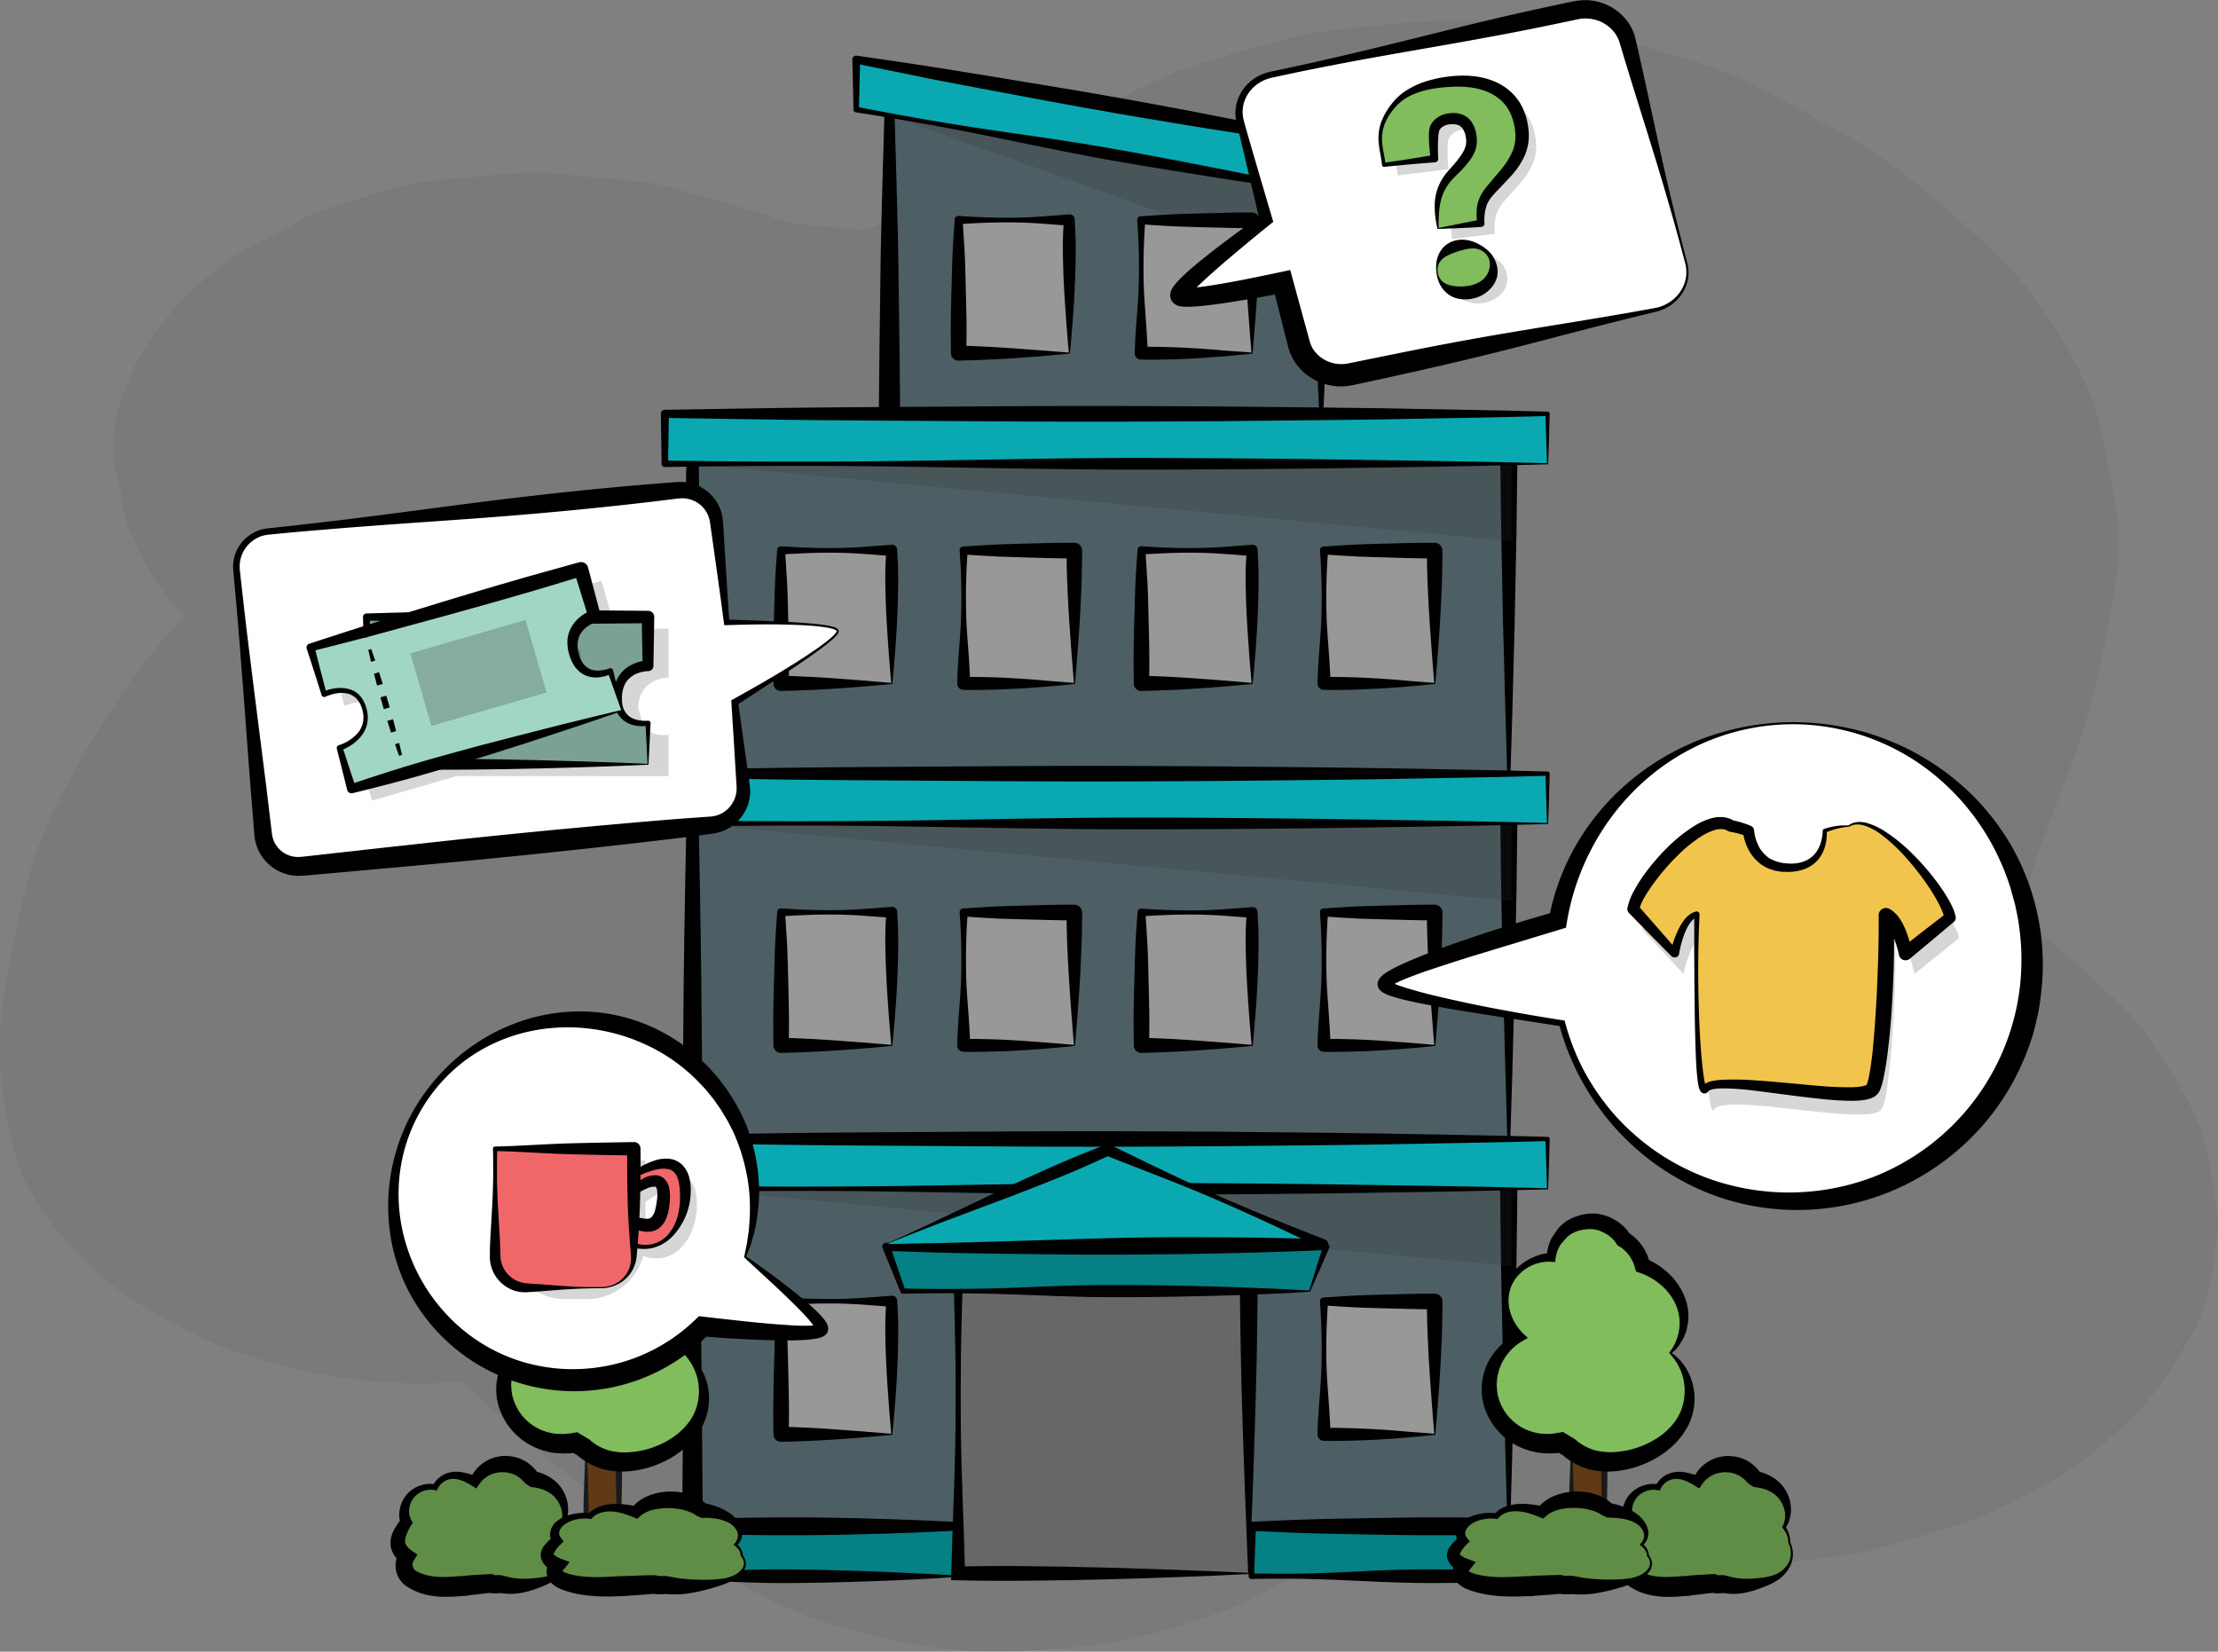 <svg xmlns="http://www.w3.org/2000/svg" viewBox="0 0 1066.76 794.36"><rect x="0" y="0" width="1066.76" height="794.36" fill="#808080" stroke="none"/><defs><style>.cls-1{fill:#80bc5d;}.cls-2{opacity:0.05;}.cls-3{fill:#4d5f64;}.cls-4{fill:#058085;}.cls-17,.cls-20,.cls-5{fill:#333;}.cls-19,.cls-5{opacity:0.2;}.cls-6{fill:#0aa9b1;}.cls-7{fill:#989898;}.cls-8{fill:#676767;}.cls-9{fill:#603a17;}.cls-10{fill:#1a1a1a;}.cls-11{fill:#81bc5d;}.cls-12{fill:#608d46;}.cls-13{fill:#fff;}.cls-14{fill:#f1c44c;}.cls-15{fill:#f0676a;}.cls-16{fill:#7aa193;}.cls-17{opacity:0.25;}.cls-18{fill:#a2d6c4;}</style></defs><g id="Layer_2" data-name="Layer 2"><g id="Layer_1-2" data-name="Layer 1"><path class="cls-1" d="M152.19,102.2c1-.4,2-.79,3.07-1.18C151.67,102.3,151,102.57,152.19,102.2Z"/><path class="cls-2" d="M697.41,9.7c-2.61,0-5.18.18-7.77.37-18.12,1.35-36.92,2.68-54.8,5.26a129,129,0,0,0-15.93,3.42c-17.29,4.76-39.81,10.37-57.37,17.62-16.4,6.76-31.19,15.62-46,23.88A193.73,193.73,0,0,0,470.86,83L455.3,97c-2.11,1.13-4.17,2.31-6.22,3.51a228.19,228.19,0,0,0-32.89,10.16q-8.38-1-17.05-1.28-9.48-1.47-18.95-2c-.75-.28-1.49-.56-2.24-.82C361.22,100.7,343.49,96,326.16,91.11A122.52,122.52,0,0,0,313.1,88c-1.31-.23-2.63-.41-4-.55l-48.05-4.5c-2.72-.18-5.26-.26-8-.19L205,87.21a32.15,32.15,0,0,0-3.55.43c-11.23,2-44.57,13.11-49.29,14.56-6.83,2.79-11.59,6.07-19.42,10.28-7.43,4-15.2,7.49-21.78,12.06-22.51,15.64-42.38,38.81-49.84,60.33Q49.86,210,57.93,235a68.93,68.93,0,0,0,8.16,28.2,114.59,114.59,0,0,0,22.63,33.3c-3,3.11-6,6.26-8.81,9.48A249.83,249.83,0,0,0,61,330.32,513.58,513.58,0,0,0,28.3,384.64C13.72,413,8.58,441.92,3,471.73c-5.34,28.71-3.54,56,4.72,84.73,4.09,14.23,13,28.18,24.18,40.38,8.93,9.77,19.71,20.69,32.8,28.74,29.2,17.95,47.77,26.32,85.42,34.46,24.52,5.3,48.14,6.14,72,4.63l2.27,1.9c27.82,25.57,55.66,51,90.56,72.25,18.85,11.48,39.22,22.21,59.2,32.52,15,7.71,41.57,14.51,54.28,17.24,19,4.08,39.48,6.53,59.3,5.58,43.3-2.08,60.81-5.1,99.39-18.81,16.78-6,31.16-15.37,45.32-23.7a74.11,74.11,0,0,0,9-6.35c5.1-4.14,10-8.42,14.79-12.75q5.65-4.66,11.69-9.07,4.54,1.41,9.12,2.79c19.43,5.87,38.81,12,58.74,17.05a200.8,200.8,0,0,0,20,4.1,530.41,530.41,0,0,0,65.51,6.08c20.82.51,45.12-2.91,63.53-5.12a109.6,109.6,0,0,0,14.87-2.75c14.33-3.76,30.77-8.74,44.76-13.12,1.54-.49,3.09-1,4.59-1.5a71.63,71.63,0,0,0,7.14-3.06c14.77-7.25,33.58-15.77,46.33-26.11,30.85-25,36.79-33.29,53.74-64.18,7-12.78,8.55-33,10-43a41.32,41.32,0,0,0,0-12c-2-13.67-3.67-29.24-9.19-43.11-5.59-14-15.2-27.44-23.75-40.58a82,82,0,0,0-9.9-12.14c-12.28-12.68-26.3-24.56-40-36.46-3.07-2.65-6.2-5.26-9.36-7.86a134.39,134.39,0,0,1,.55-13.89c6.44-22.79,16.06-45.05,24-67.63,9-25.46,14-51.16,18.36-77.24a142.6,142.6,0,0,0,2-21.78c.12-12.89-2.65-25.34-5.12-38.13-2.4-12.46-4.19-24.83-9.63-36.84a245.81,245.81,0,0,0-29.87-49.22c-11.88-15.27-29.49-29.4-44.51-42.66a243.9,243.9,0,0,0-20.29-16C902.35,74,894.83,69,886.84,64.43c-15.08-8.6-30.51-17.11-46.47-24.92-4.13-2-8.41-3.9-12.87-5.56-17.6-6.54-36.45-11.64-55.1-16.44A116.75,116.75,0,0,0,758,14.83C739.29,12.47,717.54,9.49,697.41,9.7Z"/><polygon class="cls-3" points="635.41 211.06 427.8 211.06 427.8 40.71 635.41 83.3 635.41 211.06"/><path d="M635.77,211.42c-16.57.78-33.51,1.43-50.6,2.08l-25.81.89-26.05.78-26.25.61c-8.77.19-17.57.32-26.37.44-17.62.23-35.28.25-52.89.09h-.1a5.21,5.21,0,0,1-5.15-5.24h0l.43-42.59.56-42.58c.45-28.4,1.53-56.79,2.16-85.18v-.1a2,2,0,0,1,2.1-2,1.93,1.93,0,0,1,.42,0c17.21,4,34.49,7.65,51.78,11.23,8.66,1.75,17.32,3.5,26,5.09l13,2.42,13.05,2.3c17.4,3.05,34.85,5.89,52.23,9s34.72,6.52,52,10.2l.07,0a4.4,4.4,0,0,1,3.48,4.34l-.16,16.36-.09,8.18-.17,8.17c-.24,10.87-.49,21.73-.9,32.47s-.81,21.39-1.25,31.91S636.34,201.29,635.77,211.42Zm-.71-.71-1.52-32.86c-.44-10.77-.92-21.44-1.25-32s-.66-21-.9-31.41l-.17-7.81-.09-7.78L631,83.3l3.55,4.35q-26-5.12-51.81-11.09c-17.22-3.94-34.38-8.2-51.58-12.24l-12.9-3L505.3,58.39c-8.61-2-17.25-3.76-25.9-5.56-17.31-3.51-34.64-6.94-52-10.06l2.52-2.06c.63,28.39,1.7,56.78,2.15,85.18l.56,42.58.43,42.59-5.24-5.24c17-.17,33.93-.15,50.92.08,8.5.12,17,.25,25.53.45l25.66.61,25.85.77,26.09.89C599.36,209.27,617,209.93,635.06,210.71Z"/><rect class="cls-3" x="333.08" y="211.06" width="392.61" height="175.68"/><path d="M726,387.09c-31.9.87-64.23,1.57-96.73,2.25l-48.94.93q-24.54.44-49.2.78c-16.44.22-32.9.47-49.41.58s-33,.32-49.53.37H382.64l-49.56-.28H333a4.94,4.94,0,0,1-4.92-5h0l.75-87.84.3-22,.37-22,.83-43.92V211a2.69,2.69,0,0,1,2.74-2.64h0c32.72.66,65.43,1.12,98.15,1.19,16.36.1,32.72,0,49.08-.1l24.53-.31,24.54-.44c32.72-.67,65.44-1.55,98.15-1.87,8.18-.1,16.36-.19,24.54-.18l24.54,0,49.08.24h.07a4.19,4.19,0,0,1,4.16,4.21v0l-.54,44.63-.89,44.37-1.16,43.87Zm-.71-.71-1.28-44.68-1.17-44L722,254.28l-.54-43.22,4.24,4.24-49.08.25-24.54,0c-8.18,0-16.36-.08-24.54-.17-32.71-.33-65.43-1.21-98.15-1.87L504.84,213l-24.53-.3c-16.36-.08-32.72-.21-49.08-.11-32.72.07-65.43.53-98.15,1.19l2.74-2.74.83,43.92.36,22,.3,22,.76,87.84-5-5,48.59-.29,48.56,0c16.18,0,32.4.24,48.62.36s32.47.37,48.75.59,32.59.49,48.95.78l49.21.92C658.7,384.81,691.8,385.52,725.33,386.38Z"/><rect class="cls-3" x="333.08" y="559.75" width="392.61" height="186.32"/><path d="M726,746.43c-31.91.85-64.25,1.54-96.75,2.22s-65.26,1.25-98.14,1.7-65.89.74-98.92,1l-49.59,0-49.56-.26H333a5,5,0,0,1-5-5v0l.35-46.58.42-46.58.29-23.29.37-23.29.87-46.58v-.1a2.7,2.7,0,0,1,2.74-2.64h0q49.08,1,98.15,1.19c16.36.1,32.72,0,49.08-.08s32.71-.36,49.07-.7c32.72-.63,65.44-1.51,98.15-1.88,8.18-.07,16.36-.21,24.54-.23l24.54,0,49.08.22h0a4.25,4.25,0,0,1,4.23,4.27h0c-.07,15.78-.33,31.55-.52,47.3s-.59,31.42-.88,47.05l-1.19,46.54Zm-.71-.71L724,698.35l-1.19-46.63c-.3-15.42-.68-30.8-.89-46.1s-.44-30.6-.52-45.87l4.28,4.28-49.08.21-24.54,0c-8.18,0-16.36-.15-24.54-.22-32.71-.38-65.43-1.25-98.15-1.88-16.36-.34-32.72-.53-49.07-.71s-32.72-.17-49.08-.07c-32.72.08-65.43.54-98.15,1.18l2.74-2.74.86,46.58.37,23.29.3,23.29.41,46.58.35,46.58-5-5,48.59-.26,48.56,0c32.4.25,64.81.48,97.38,1s65.27,1.05,98.17,1.7S691.81,744.87,725.33,745.72Z"/><rect class="cls-3" x="333.08" y="384.08" width="392.61" height="175.68"/><path d="M726,560.11c-31.9.86-64.23,1.57-96.73,2.25l-48.94.92c-16.36.29-32.75.58-49.2.78s-32.9.48-49.41.59-33,.31-49.53.36l-49.59,0-49.56-.29H333a4.93,4.93,0,0,1-4.92-5v0l.75-87.84.3-22,.37-21.95.83-43.92V384a2.68,2.68,0,0,1,2.74-2.63h0c32.72.65,65.43,1.12,98.15,1.19,16.36.1,32.72,0,49.08-.11l24.53-.3,24.54-.45c32.72-.67,65.44-1.55,98.15-1.87,8.18-.09,16.36-.18,24.54-.17l24.54,0,49.08.25h.07a4.17,4.17,0,0,1,4.16,4.21v0l-.54,44.62-.89,44.38L727.33,517Zm-.71-.71-1.28-44.68-1.17-44L722,427.29l-.54-43.21,4.24,4.23-49.08.25-24.54,0c-8.18,0-16.36-.08-24.54-.18-32.71-.32-65.43-1.2-98.15-1.87L504.84,386l-24.53-.31c-16.36-.07-32.72-.21-49.08-.11-32.72.08-65.43.54-98.15,1.19l2.74-2.73.83,43.92L337,450l.3,22,.76,87.84-5-5,48.59-.28h48.56c16.18,0,32.4.24,48.62.37s32.47.36,48.75.58,32.59.49,48.95.78l49.21.93C658.7,557.83,691.8,558.53,725.33,559.4Z"/><rect class="cls-4" x="290.49" y="734.1" width="170.35" height="23.96"/><path d="M461.12,758.34c-6.6.51-13.44.86-20.31,1.23l-10.4.49-10.51.41c-14.11.47-28.4.88-42.86.89s-29.18-.8-43.61-1.44c-3.61-.15-7.21-.32-10.79-.4s-7.17-.2-10.74-.23-7.14,0-10.71,0-7.13,0-10.7.14a1.33,1.33,0,0,1-1.36-1.29h0v-.07l-.13-6-.2-6c-.12-4-.33-8-.49-12a2.1,2.1,0,0,1,2-2.19h.18c7.1-.3,14.2-.66,21.29-.92s14.2-.42,21.3-.56c14.19-.26,28.39-.55,42.59-.63s28.39.18,42.58.58,28.4.91,42.59,1.69h.21a1.93,1.93,0,0,1,1.82,2c-.2,4.23-.52,8.42-.82,12.48Zm-.56-.57c-.28-4.2-.61-8.27-.93-12.2s-.62-7.72-.82-11.47l2,2q-21.29,1.18-42.59,1.69c-14.19.41-28.39.63-42.58.58s-28.4-.36-42.59-.62c-7.1-.15-14.2-.29-21.3-.57s-14.19-.61-21.29-.91l2.19-2.19c-.16,4-.37,8-.49,12l-.2,6-.13,6-1.37-1.36c3.53.1,7.06.11,10.59.13s7.06,0,10.59,0,7-.13,10.55-.24,7-.24,10.5-.39c14-.65,27.66-1.47,41.58-1.45s28,.43,42.31.89l10.78.42,10.9.49C445.61,756.9,453,757.26,460.56,757.77Z"/><rect class="cls-4" x="601.91" y="734.1" width="170.35" height="23.96"/><path d="M772.55,758.34c-6.6.51-13.44.86-20.31,1.23l-10.4.49-10.52.41c-14.11.47-28.4.88-42.86.89s-29.17-.8-43.6-1.44c-3.61-.15-7.21-.32-10.8-.4s-7.17-.2-10.74-.23-7.14,0-10.7,0-7.14,0-10.7.14a1.33,1.33,0,0,1-1.37-1.29h0v-.07l-.13-6-.21-6c-.12-4-.32-8-.49-12a2.12,2.12,0,0,1,2-2.19h.18c7.09-.3,14.19-.66,21.29-.92s14.2-.42,21.29-.56c14.2-.26,28.4-.55,42.59-.63s28.39.18,42.59.58,28.39.91,42.59,1.69h.2a1.94,1.94,0,0,1,1.83,2c-.2,4.23-.52,8.42-.82,12.48Zm-.57-.57c-.27-4.2-.6-8.27-.92-12.2s-.62-7.72-.82-11.47l2,2q-21.3,1.18-42.59,1.69c-14.2.41-28.39.63-42.59.58s-28.39-.36-42.59-.62c-7.09-.15-14.19-.29-21.29-.57s-14.2-.61-21.29-.91l2.18-2.19c-.16,4-.36,8-.48,12l-.21,6-.13,6-1.36-1.36c3.52.1,7.06.11,10.59.13s7.06,0,10.59,0,7-.13,10.55-.24,7-.24,10.5-.39c14-.65,27.65-1.47,41.57-1.45s28,.43,42.31.89l10.78.42,10.9.49C757,756.9,764.39,757.26,772,757.77Z"/><polygon class="cls-5" points="427.8 40.71 427.8 55.5 635.41 129.88 635.41 85.96 427.8 40.71"/><polygon class="cls-5" points="333.08 208.4 333.08 223.19 727.02 260.31 727.02 216.39 333.08 208.4"/><polygon class="cls-5" points="333.08 381.41 333.08 396.2 727.02 433.32 727.02 389.4 333.08 381.41"/><polygon class="cls-5" points="333.08 557.09 333.08 571.88 727.02 609 727.02 565.08 333.08 557.09"/><polygon class="cls-6" points="654.05 95.28 411.83 52.69 411.83 28.73 654.05 71.32 654.05 95.28"/><path d="M654.27,95.54C634.86,93,614.85,90,594.73,86.94c-10.11-1.61-20.21-3.12-30.4-4.82l-15.26-2.49L533.74,77c-20.48-3.65-41-8.1-61.31-12.18S431.94,57.19,411.6,54a1.3,1.3,0,0,1-1.1-1.26v-.05l-.26-12-.32-12a1.87,1.87,0,0,1,1.81-1.92l.32,0,.11,0c10.14,1.51,20.29,2.95,30.42,4.51,5.07.77,10.13,1.55,15.19,2.38l15.17,2.45,30.34,5,15.16,2.53,15.14,2.64c10.11,1.71,20.17,3.63,30.25,5.48S584,55.66,594,57.58c20.11,4,40.21,8,60.26,12.32l.11,0a1.38,1.38,0,0,1,1.08,1.4c-.17,4.18-.38,8.32-.6,12.37Zm-.45-.53c-.17-4.13-.41-8.18-.62-12.11l-.59-11.58,1.19,1.42c-20.33-2.76-40.6-5.82-60.85-9-10.12-1.63-20.25-3.18-30.35-4.9s-20.23-3.33-30.31-5.16L517.16,51,502,48.22l-30.22-5.65-15.1-2.87q-7.56-1.43-15.09-3c-10.05-2-20.09-4.09-30.13-6.14l2.24-1.88-.32,12-.26,12-1.1-1.31c20,3.9,40.21,7.48,60.27,10.49s39.92,5.66,59.8,9.12l15,2.67,15,2.83c10,1.85,20.08,3.89,30.16,5.83C612.5,86.37,632.87,90.5,653.82,95Z"/><rect class="cls-7" x="548.91" y="105.92" width="53.24" height="63.88"/><path d="M602.39,170.05c-4,.47-8.24.84-12.56,1.21s-8.78.7-13.3,1-9.12.46-13.74.58-9.26.21-13.88.11h-.14a3,3,0,0,1-3-3.1h0c.13-5.32.46-10.64.88-16s.83-10.64,1-16a304.11,304.11,0,0,0-.7-31.94,1.8,1.8,0,0,1,1.67-1.9h.25c4.43-.27,8.87-.61,13.31-.83q3.31-.18,6.65-.29l6.66-.2,13.3-.34,6.66-.14,6.65,0a3.73,3.73,0,0,1,3.76,3.71v0c0,5.55-.11,11.11-.29,16.63l-.36,8.26q-.16,4.11-.44,8.16c-.31,5.41-.69,10.73-1.1,15.93S602.87,165.18,602.39,170.05Zm-.49-.49c-.48-5.77-.93-11.35-1.32-16.79s-.8-10.78-1.11-16q-.26-3.94-.44-7.81l-.35-7.72c-.19-5.12-.31-10.21-.3-15.31l3.76,3.76-6.65,0-6.66-.14-13.3-.34-6.66-.21q-3.33-.09-6.65-.29c-4.44-.21-8.88-.55-13.31-.82l1.91-1.92a309.63,309.63,0,0,0-.7,31.94c.19,5.33.63,10.65,1,16s.75,10.65.87,16l-3.1-3.1c4.25-.1,8.48,0,12.74.11s8.53.33,12.88.58,8.78.6,13.31,1S597,169.09,601.9,169.56Z"/><rect class="cls-7" x="461.07" y="105.92" width="53.24" height="63.88"/><path d="M514.55,170.05c-4,.42-8.29.78-12.61,1.15s-8.76.7-13.25,1-9.08.59-13.7.76l-6.95.29-7,.18a3.56,3.56,0,0,1-3.66-3.46v-.2c-.09-5.32-.14-10.64-.07-16s.2-10.64.35-16,.28-10.64.5-16,.63-10.64,1-16l0-.24a1.78,1.78,0,0,1,1.9-1.67h0c4.44.28,8.87.55,13.31.68s8.87.21,13.31.16,8.87-.26,13.31-.58l13.31-1a2.41,2.41,0,0,1,2.58,2.24h0l0,.36c.37,5.48.54,11,.48,16.56s-.22,11-.48,16.47-.58,10.79-1,16S515.08,165.23,514.55,170.05Zm-.49-.49c-.53-5.83-1-11.41-1.38-16.83s-.73-10.73-1-15.95-.41-10.35-.48-15.48.11-10.21.48-15.38l2.62,2.62-13.31-1c-4.44-.31-8.88-.52-13.31-.57s-8.87,0-13.31.15-8.87.41-13.31.69l1.92-1.92c.33,5.33.72,10.65,1,16s.36,10.65.5,16,.25,10.65.35,16,0,10.65-.07,16l-3.66-3.65,6.34.18,6.36.29c4.25.17,8.56.5,12.92.76l13.36,1Z"/><rect class="cls-7" x="636.82" y="264.8" width="53.24" height="63.88"/><path d="M690.3,328.93c-4,.47-8.24.84-12.56,1.21s-8.78.7-13.3.95-9.12.47-13.74.59-9.26.21-13.88.1h-.14a3,3,0,0,1-3-3.1h0c.12-5.32.45-10.65.87-16s.83-10.65,1-16a306.79,306.79,0,0,0-.71-31.94,1.78,1.78,0,0,1,1.67-1.9h0l.24,0c4.44-.27,8.87-.6,13.31-.82q3.33-.19,6.65-.29l6.66-.21,13.31-.33,6.65-.14,6.66,0a3.73,3.73,0,0,1,3.76,3.7v.06c0,5.54-.12,11.1-.3,16.63l-.35,8.25c-.12,2.74-.27,5.47-.44,8.17-.31,5.41-.7,10.73-1.11,15.92S690.78,324.05,690.3,328.93Zm-.49-.5c-.48-5.77-.93-11.34-1.32-16.78s-.8-10.78-1.11-16c-.17-2.62-.32-5.22-.43-7.8l-.36-7.72c-.18-5.12-.31-10.21-.3-15.31l3.77,3.76-6.66-.05-6.65-.14L663.44,268l-6.66-.2q-3.31-.1-6.65-.29c-4.44-.22-8.87-.55-13.31-.83l1.92-1.91a306.79,306.79,0,0,0-.71,31.94c.19,5.32.63,10.65,1,16s.75,10.65.87,16l-3.1-3.1c4.25-.11,8.48,0,12.74.1s8.53.34,12.88.59,8.78.6,13.32,1S684.93,328,689.81,328.43Z"/><rect class="cls-7" x="548.98" y="264.8" width="53.24" height="63.88"/><path d="M602.46,328.93c-4.05.41-8.29.77-12.6,1.14s-8.76.7-13.26,1-9.08.6-13.7.77l-6.94.29-7,.18a3.56,3.56,0,0,1-3.65-3.47v-.19c-.09-5.32-.14-10.65-.07-16s.2-10.65.35-16,.28-10.65.51-16,.62-10.65,1-16v-.24a1.79,1.79,0,0,1,1.9-1.68h0c4.44.28,8.88.56,13.31.69s8.87.21,13.31.15,8.87-.26,13.31-.57l13.31-1a2.4,2.4,0,0,1,2.58,2.23v0l0,.36c.37,5.47.54,11,.48,16.56s-.22,11-.48,16.46-.57,10.79-1,16S603,324.11,602.46,328.93Zm-.49-.5c-.53-5.82-1-11.4-1.38-16.82s-.73-10.73-1-15.95-.4-10.36-.48-15.48.12-10.21.49-15.38l2.61,2.61-13.31-1q-6.66-.48-13.31-.58c-4.44-.05-8.87,0-13.31.16s-8.87.41-13.31.68l1.92-1.91c.33,5.32.72,10.65,1,16s.36,10.65.5,16,.25,10.65.35,16,0,10.65-.07,16L549,325l6.34.18,6.36.29c4.25.18,8.56.5,12.92.77l13.36,1Z"/><rect class="cls-7" x="463.5" y="264.8" width="53.24" height="63.88"/><path d="M517,328.93c-4,.47-8.25.84-12.57,1.21s-8.77.7-13.3.95-9.12.47-13.74.59-9.25.21-13.88.1h-.14a3,3,0,0,1-3-3.1h0c.12-5.32.46-10.65.87-16s.83-10.65,1-16a304,304,0,0,0-.7-31.94,1.78,1.78,0,0,1,1.66-1.9h0l.24,0c4.44-.27,8.88-.6,13.31-.82q3.33-.19,6.66-.29l6.65-.21,13.31-.33,6.65-.14,6.66,0a3.72,3.72,0,0,1,3.76,3.7v.06c0,5.54-.11,11.1-.3,16.63l-.35,8.25c-.11,2.74-.27,5.47-.44,8.17-.31,5.41-.7,10.73-1.1,15.92S517.46,324.05,517,328.93Zm-.5-.5c-.47-5.77-.92-11.34-1.32-16.78s-.79-10.78-1.1-16q-.27-3.93-.44-7.8l-.36-7.72c-.18-5.12-.31-10.21-.29-15.31l3.76,3.76-6.66-.05-6.65-.14L490.12,268l-6.65-.2q-3.33-.1-6.66-.29c-4.43-.22-8.87-.55-13.31-.83l1.92-1.91a304,304,0,0,0-.7,31.94c.18,5.32.62,10.65,1,16s.75,10.65.87,16l-3.11-3.1c4.25-.11,8.49,0,12.74.1s8.54.34,12.88.59,8.78.6,13.32,1S511.62,328,516.49,328.43Z"/><rect class="cls-7" x="375.67" y="264.8" width="53.24" height="63.88"/><path d="M429.15,328.93c-4,.41-8.29.77-12.61,1.14s-8.76.7-13.25,1-9.08.6-13.71.77l-6.94.29-7,.18a3.56,3.56,0,0,1-3.66-3.47v-.19c-.09-5.32-.15-10.65-.07-16s.19-10.65.35-16,.27-10.65.5-16,.63-10.65,1-16v-.24a1.81,1.81,0,0,1,1.91-1.68h0c4.43.28,8.87.56,13.3.69s8.88.21,13.31.15,8.88-.26,13.31-.57l13.31-1a2.42,2.42,0,0,1,2.59,2.23v0l0,.36c.37,5.47.54,11,.48,16.56s-.22,11-.47,16.46-.58,10.79-1,16S429.68,324.11,429.15,328.93Zm-.5-.5c-.53-5.82-1-11.4-1.37-16.82s-.74-10.73-1-15.95-.41-10.36-.48-15.48.11-10.21.48-15.38l2.61,2.61-13.31-1q-6.64-.48-13.31-.58c-4.43-.05-8.87,0-13.31.16s-8.87.41-13.3.68l1.91-1.91c.34,5.32.72,10.65,1,16s.37,10.65.51,16,.25,10.65.34,16,0,10.65-.06,16L375.67,325l6.33.18,6.37.29c4.24.18,8.56.5,12.91.77l13.36,1Z"/><rect class="cls-7" x="636.82" y="438.91" width="53.24" height="63.88"/><path d="M690.3,503c-4,.47-8.24.84-12.56,1.21s-8.78.69-13.3.95-9.12.47-13.74.59-9.26.21-13.88.1h-.14a3,3,0,0,1-3-3.1h0c.12-5.32.45-10.65.87-16s.83-10.65,1-16a306.73,306.73,0,0,0-.71-31.94,1.78,1.78,0,0,1,1.67-1.9h0l.24,0c4.44-.27,8.87-.6,13.31-.82q3.33-.19,6.65-.29l6.66-.21,13.31-.34,6.65-.14,6.66,0a3.73,3.73,0,0,1,3.76,3.7v.06c0,5.54-.12,11.1-.3,16.63l-.35,8.25c-.12,2.74-.27,5.47-.44,8.17-.31,5.41-.7,10.73-1.11,15.92S690.78,498.16,690.3,503Zm-.49-.5c-.48-5.77-.93-11.34-1.32-16.79s-.8-10.77-1.11-16c-.17-2.62-.32-5.22-.43-7.8l-.36-7.72c-.18-5.12-.31-10.21-.3-15.31l3.77,3.76-6.66-.05-6.65-.14-13.31-.34-6.66-.2q-3.31-.1-6.65-.29c-4.44-.22-8.87-.56-13.31-.83l1.92-1.91a306.73,306.73,0,0,0-.71,31.94c.19,5.32.63,10.65,1,16s.75,10.65.87,16l-3.1-3.1c4.25-.11,8.48,0,12.74.1s8.53.33,12.88.59,8.78.6,13.32.95S684.93,502.07,689.81,502.54Z"/><rect class="cls-7" x="548.98" y="438.91" width="53.24" height="63.88"/><path d="M602.46,503c-4.05.41-8.29.77-12.6,1.14s-8.76.7-13.26,1-9.08.59-13.7.77l-6.94.29-7,.18a3.56,3.56,0,0,1-3.65-3.47v-.19c-.09-5.32-.14-10.65-.07-16s.2-10.65.35-16,.28-10.65.51-16,.62-10.65,1-16v-.24A1.79,1.79,0,0,1,549,437h0c4.44.28,8.88.56,13.31.69s8.87.21,13.31.15,8.87-.26,13.31-.57l13.31-1a2.42,2.42,0,0,1,2.58,2.24h0l0,.37c.37,5.47.54,11,.48,16.56s-.22,11-.48,16.46-.57,10.79-1,16S603,498.22,602.46,503Zm-.49-.5c-.53-5.82-1-11.4-1.38-16.82s-.73-10.73-1-16-.4-10.36-.48-15.48.12-10.21.49-15.38l2.61,2.61-13.31-1q-6.66-.48-13.31-.58c-4.44-.05-8.87,0-13.31.16s-8.87.4-13.31.68l1.92-1.91c.33,5.32.72,10.64,1,16s.36,10.64.5,16,.25,10.65.35,16,0,10.65-.07,16L549,499.13l6.34.18,6.36.29c4.25.17,8.56.5,12.92.77l13.36,1Z"/><rect class="cls-7" x="463.5" y="438.91" width="53.24" height="63.88"/><path d="M517,503c-4,.47-8.25.84-12.57,1.21s-8.77.69-13.3.95-9.12.47-13.74.59-9.25.21-13.88.1h-.14a3,3,0,0,1-3-3.1h0c.12-5.32.46-10.65.87-16s.83-10.65,1-16a304,304,0,0,0-.7-31.94,1.78,1.78,0,0,1,1.66-1.9h0l.24,0c4.44-.27,8.88-.6,13.31-.82q3.33-.19,6.66-.29l6.65-.21,13.31-.34,6.65-.14,6.66,0a3.72,3.72,0,0,1,3.76,3.7v.06c0,5.54-.11,11.1-.3,16.63l-.35,8.25c-.11,2.74-.27,5.47-.44,8.17-.31,5.41-.7,10.73-1.1,15.92S517.46,498.16,517,503Zm-.5-.5c-.47-5.77-.92-11.34-1.32-16.79s-.79-10.77-1.1-16q-.27-3.93-.44-7.8l-.36-7.72c-.18-5.12-.31-10.21-.29-15.31l3.76,3.76-6.66-.05-6.65-.14-13.31-.34-6.65-.2q-3.33-.1-6.66-.29c-4.43-.22-8.87-.56-13.31-.83l1.92-1.91a304,304,0,0,0-.7,31.94c.18,5.32.62,10.65,1,16s.75,10.65.87,16l-3.11-3.1c4.25-.11,8.49,0,12.74.1s8.54.33,12.88.59,8.78.6,13.32.95S511.62,502.07,516.49,502.54Z"/><rect class="cls-7" x="375.67" y="438.91" width="53.24" height="63.88"/><path d="M429.15,503c-4,.41-8.29.77-12.61,1.14s-8.76.7-13.25,1-9.08.59-13.71.77l-6.94.29-7,.18A3.56,3.56,0,0,1,372,503v-.19c-.09-5.32-.15-10.65-.07-16s.19-10.65.35-16,.27-10.65.5-16,.63-10.65,1-16v-.24a1.81,1.81,0,0,1,1.91-1.68h0c4.43.28,8.87.56,13.3.69s8.88.21,13.31.15,8.88-.26,13.31-.57l13.31-1a2.43,2.43,0,0,1,2.59,2.24h0l0,.37c.37,5.47.54,11,.48,16.56s-.22,11-.47,16.46-.58,10.79-1,16S429.68,498.22,429.15,503Zm-.5-.5c-.53-5.82-1-11.4-1.37-16.82s-.74-10.73-1-16-.41-10.36-.48-15.48.11-10.21.48-15.38l2.61,2.61-13.31-1q-6.64-.48-13.31-.58c-4.43-.05-8.87,0-13.31.16s-8.87.4-13.3.68l1.91-1.91c.34,5.32.72,10.64,1,16s.37,10.64.51,16,.25,10.65.34,16,0,10.65-.06,16l-3.66-3.66,6.33.18,6.37.29c4.24.17,8.56.5,12.91.77l13.36,1Z"/><rect class="cls-7" x="636.82" y="625.92" width="53.24" height="63.88"/><path d="M690.3,690.05c-4,.47-8.24.84-12.56,1.21s-8.78.7-13.3,1-9.12.46-13.74.58-9.26.21-13.88.11h-.14a3,3,0,0,1-3-3.1h0c.12-5.33.45-10.65.87-16s.83-10.65,1-16a306.85,306.85,0,0,0-.71-31.94,1.8,1.8,0,0,1,1.67-1.9h.25c4.44-.27,8.87-.61,13.31-.83q3.33-.18,6.65-.29l6.66-.2,13.31-.34,6.65-.14,6.66-.05a3.75,3.75,0,0,1,3.76,3.71v0c0,5.55-.12,11.11-.3,16.64l-.35,8.25q-.18,4.11-.44,8.16c-.31,5.41-.7,10.73-1.11,15.93S690.78,685.18,690.3,690.05Zm-.49-.49c-.48-5.77-.93-11.35-1.32-16.79s-.8-10.78-1.11-16c-.17-2.63-.32-5.23-.43-7.81l-.36-7.72c-.18-5.12-.31-10.2-.3-15.31l3.77,3.77-6.66-.05-6.65-.14-13.31-.34-6.66-.21c-2.21-.06-4.43-.16-6.65-.28-4.44-.22-8.87-.56-13.31-.83l1.92-1.92a306.85,306.85,0,0,0-.71,31.94c.19,5.33.63,10.65,1,16s.75,10.64.87,16l-3.1-3.11c4.25-.1,8.48,0,12.74.11s8.53.33,12.88.58,8.78.6,13.32,1S684.93,689.09,689.81,689.56Z"/><rect class="cls-7" x="375.67" y="625.92" width="53.24" height="63.88"/><path d="M429.15,690.05c-4,.42-8.29.78-12.61,1.15s-8.76.7-13.25,1-9.08.59-13.71.76l-6.94.29-7,.19A3.57,3.57,0,0,1,372,690v-.19c-.09-5.33-.15-10.65-.07-16s.19-10.65.35-16,.27-10.64.5-16,.63-10.64,1-16v-.24a1.81,1.81,0,0,1,1.91-1.67h0c4.43.28,8.87.56,13.3.68s8.88.21,13.31.16,8.88-.26,13.31-.57l13.31-1a2.43,2.43,0,0,1,2.59,2.24h0l0,.36c.37,5.48.54,11,.48,16.56s-.22,11-.47,16.47-.58,10.79-1,16S429.68,685.23,429.15,690.05Zm-.5-.49c-.53-5.83-1-11.4-1.37-16.83s-.74-10.73-1-16-.41-10.35-.48-15.48.11-10.21.48-15.38l2.61,2.62-13.31-1c-4.43-.31-8.87-.52-13.31-.57s-8.87,0-13.31.15-8.87.41-13.3.69l1.91-1.92c.34,5.33.72,10.65,1,16s.37,10.65.51,16,.25,10.65.34,16,0,10.64-.06,16l-3.66-3.66,6.33.18,6.37.29c4.24.17,8.56.5,12.91.77l13.36,1Z"/><rect class="cls-6" x="319.77" y="199.08" width="424.55" height="23.96"/><path d="M744.57,223.29c-17.23.47-34.67.82-52.17,1.14l-52.73.81c-17.66.19-35.34.4-53.1.49s-35.52.21-53.37.11c-35.72-.24-71.51-1.05-107.05-1.51s-70.91-.28-106.38.28a1.56,1.56,0,0,1-1.57-1.52h0V223l-.35-24a1.89,1.89,0,0,1,1.86-1.91h.06l53.07-.85c17.69-.25,35.38-.38,53.07-.49,35.38-.19,70.75-.55,106.13-.49,17.69,0,35.38.16,53.07.22l53.07.53,26.54.35,26.53.49,26.53.49c8.85.16,17.69.43,26.54.64h0a1,1,0,0,1,1,1h0L745,211.34Zm-.5-.5-.42-12-.36-11.71,1,1c-8.85.21-17.69.48-26.54.64l-26.53.49-26.53.49-26.54.35-53.07.52c-17.69.07-35.38.24-53.07.23-35.38.06-70.75-.3-106.13-.49-17.69-.11-35.38-.24-53.07-.49L319.77,201l1.92-1.92-.36,24-1.56-1.57c35.28.56,70.67.66,105.89.28s70.19-1.27,105.23-1.51c17.53-.1,35.12,0,52.77.11s35.31.3,53,.49l53.41.81C708,222,725.92,222.32,744.07,222.79Z"/><rect class="cls-6" x="319.77" y="372.1" width="424.55" height="23.96"/><path d="M744.57,396.3c-17.23.48-34.67.82-52.17,1.14l-52.73.81c-17.66.19-35.34.41-53.1.49s-35.52.21-53.37.11c-35.72-.23-71.51-1-107.05-1.51s-70.91-.27-106.38.28a1.56,1.56,0,0,1-1.57-1.52h0v-.05l-.35-23.95a1.9,1.9,0,0,1,1.86-1.92h.06l53.07-.85c17.69-.25,35.38-.37,53.07-.49,35.38-.19,70.75-.55,106.13-.49,17.69,0,35.38.16,53.07.23l53.07.52,26.54.36,26.53.48,26.53.49c8.85.16,17.69.43,26.54.64h0a1,1,0,0,1,1,1h0L745,384.35Zm-.5-.49-.42-12-.36-11.7,1,1c-8.85.22-17.69.48-26.54.65l-26.53.49-26.53.48-26.54.35-53.07.53c-17.69.07-35.38.23-53.07.22-35.38.07-70.75-.3-106.13-.49-17.69-.11-35.38-.24-53.07-.48L319.77,374l1.92-1.91-.36,23.95-1.56-1.56c35.28.55,70.67.65,105.89.28s70.19-1.28,105.23-1.51q26.29-.15,52.77.1c17.61.09,35.31.3,53,.5l53.41.81C708,395,725.92,395.33,744.07,395.81Z"/><rect class="cls-6" x="319.77" y="547.77" width="424.55" height="23.96"/><path d="M744.57,572c-17.23.47-34.67.82-52.17,1.14l-52.73.81c-17.66.19-35.34.4-53.1.49s-35.52.21-53.37.11c-35.72-.24-71.51-1-107.05-1.51s-70.91-.28-106.38.28a1.56,1.56,0,0,1-1.57-1.52h0v0l-.35-24a1.89,1.89,0,0,1,1.86-1.91h.06l53.07-.85c17.69-.25,35.38-.38,53.07-.49,35.38-.19,70.75-.55,106.13-.49,17.69,0,35.38.16,53.07.22l53.07.53,26.54.35,26.53.49,26.53.49c8.85.16,17.69.43,26.54.64h0a1,1,0,0,1,1,1h0L745,560Zm-.5-.5-.42-12-.36-11.71,1,1c-8.85.21-17.69.48-26.54.64l-26.53.49-26.53.49-26.54.35-53.07.52c-17.69.07-35.38.24-53.07.23-35.38.06-70.75-.3-106.13-.49-17.69-.11-35.38-.24-53.07-.49l-53.07-.85,1.92-1.92-.36,24-1.56-1.57c35.28.56,70.67.66,105.89.28s70.19-1.27,105.23-1.51c17.53-.1,35.12,0,52.77.11s35.31.3,53,.49l53.41.81C708,570.66,725.92,571,744.07,571.48Z"/><rect class="cls-8" x="460.84" y="616.98" width="139.74" height="139.74"/><path d="M600.87,757c-11.11.58-22.5,1.06-34,1.48-5.76.23-11.55.44-17.39.6s-11.67.39-17.56.51l-17.68.39-17.78.22c-11.85.18-23.76.1-35.6-.15l-3.4-.07.07-3.26c.26-11.64.7-23.29,1.12-34.93l.57-17.47c.14-5.82.27-11.65.34-17.47.12-11.64.12-23.29-.06-34.93s-.48-23.29-.83-34.94l-.06-2.13,2.25-.06c11.65-.34,23.29-.77,34.94-1s23.29-.42,34.93-.57l34.94-.4c5.82-.08,11.64-.08,17.47-.08H604.9l0,4.27c-.14,11.89-.19,23.8-.46,35.66L604,670.4l-.51,17.66-.58,17.52-.63,17.36C601.84,734.45,601.38,745.84,600.87,757Zm-.57-.56-1.41-35.8-.64-17.58-.58-17.41-.51-17.29-.38-17.17c-.27-11.43-.33-22.81-.46-34.21l4.26,4.27H583.12c-5.83,0-11.65,0-17.47-.08l-34.94-.4c-11.64-.15-23.29-.29-34.93-.57s-23.29-.68-34.94-1L463,617c-.34,11.65-.7,23.29-.83,34.94s-.17,23.29-.06,34.93c.07,5.82.21,11.65.34,17.47l.57,17.47c.42,11.64.86,23.29,1.12,34.93l-3.33-3.33c11.45-.24,22.84-.33,34.27-.15l17.17.23,17.25.39c5.75.11,11.56.32,17.37.5s11.66.38,17.55.6C576.22,755.39,588.12,755.87,600.3,756.44Z"/><polygon class="cls-4" points="629.86 620.97 434.22 620.97 426.24 599.68 637.85 599.68 629.86 620.97"/><path d="M630.06,621.26c-15.62,1-31.74,1.58-48,2-8.14.16-16.26.41-24.48.47l-12.3.15H533c-16.51-.06-33.17-.94-49.61-1.47s-32.77-.54-49.14-.21a1.24,1.24,0,0,1-1.18-.78l0-.06-4.26-10.54-4.33-10.52a1.89,1.89,0,0,1,1-2.47,1.85,1.85,0,0,1,.65-.14h.13c8.82-.26,17.63-.6,26.45-.81q6.62-.18,13.23-.28l13.22-.21,26.45-.33,13.23-.14,13.22,0c8.82-.05,17.64.07,26.46.16s17.63.26,26.45.41c17.63.39,35.26.87,52.9,1.63H638a1.49,1.49,0,0,1,1.42,1.54,1.79,1.79,0,0,1-.12.53l-4.66,10.71Zm-.4-.58,6.75-21.54,1.44,2.07c-17.64.77-35.27,1.25-52.9,1.64-8.82.15-17.64.36-26.45.41s-17.64.21-26.46.15l-13.22,0-13.23-.14-26.45-.34-13.22-.2q-6.62-.09-13.23-.28c-8.82-.22-17.63-.55-26.45-.82l1.81-2.61,3.65,10.77,3.73,10.75-1.21-.84c16.24.33,32.54.34,48.69-.21s32.11-1.4,48.21-1.46h12.1l12.15.14c8.09.07,16.27.32,24.43.48C596.2,619.11,612.68,619.67,629.66,620.68Z"/><polygon class="cls-6" points="426.24 598.35 532.71 553.1 636.52 598.35 426.24 598.35"/><path d="M425.9,598.42c8.16-3.66,16.52-7.54,25-11.57L477,574.43c8.84-4.22,18-8.35,27.05-12.42s18.38-7.85,27.57-11.44l.15-.06a2.61,2.61,0,0,1,2,.07c8.54,4,17,8.22,25.52,12.3,4.26,2,8.52,4.07,12.81,6s8.58,3.94,12.9,5.84q13,5.68,26.06,11c8.74,3.57,17.53,7,26.31,10.5a2.22,2.22,0,0,1,1.25,2.88,2.25,2.25,0,0,1-2,1.4h-.16c-17.71.69-35.6.92-53.57,1-9,.07-18,0-27,0s-18-.2-26.89-.42-17.77-.49-26.52-.77l-26.08-.82C459.26,599.1,442.3,598.68,425.9,598.42Zm.68-.14c18.65-.26,36.73-.68,54.59-1.22l26.5-.81q13.16-.43,26.05-.77c8.62-.23,17.15-.35,25.67-.43s17,0,25.56,0c17.07.11,34.23.33,51.57,1l-.9,4.29c-8.52-4.07-17-8.16-25.59-12.13s-17.18-7.82-25.84-11.57q-6.5-2.82-13.06-5.48T558,565.94c-8.78-3.46-17.62-6.81-26.38-10.33h2.17c-8.55,4-17,7.72-25.67,11.19s-17.28,6.88-26.18,10.2l-27.16,10.21C445.55,590.73,436.16,594.39,426.58,598.28Z"/><rect class="cls-9" x="281.91" y="671.22" width="15.77" height="86.71"/><path class="cls-10" d="M297.78,758l-7.77.43c-2.65.17-5.37.27-8.1.37l-.88,0,0-.94c-.22-7.22-.38-14.45-.41-21.67s0-14.46.32-21.68.55-14.45.54-21.68-.15-14.45-.37-21.68l0-.79.85,0,7.88-.25c2.63-.09,5.25-.12,7.88-.18l1.22,0,0,1.28c.17,7.3.19,14.63.28,22s0,14.68-.12,22-.3,14.54-.53,21.7l-.35,10.68Zm-.21-.21-.43-11.18-.35-11c-.22-7.3-.4-14.5-.53-21.67s-.18-14.27-.11-21.38.1-14.24.27-21.39l1.25,1.25c-2.63-.06-5.25-.09-7.88-.18l-7.88-.25.82-.82c-.22,7.23-.41,14.45-.37,21.68s.31,14.45.55,21.68.4,14.45.32,21.68-.2,14.45-.42,21.67l-.9-.9c2.52.1,5,.2,7.66.36Z"/><path class="cls-11" d="M329.35,650.65A19.9,19.9,0,0,0,333,646c8.54-15.39-2.17-32-16.94-37.33a21.06,21.06,0,0,0-5.35-9.69,19.28,19.28,0,0,0-3.82-3,18.14,18.14,0,0,0-2.46-3.11c-3.28-3.28-8.66-5.75-13.38-5.54-4.89.22-10,1.82-13.37,5.54-1,1.27-2,2.55-3,3.83a18.63,18.63,0,0,0-2.51,8,19.62,19.62,0,0,0-4.76.54,23.69,23.69,0,0,0-11.1,6.05c-9.07,8.89-7.39,22.1.39,31,.24.27.49.55.75.82a27.52,27.52,0,0,0-13.81,15.88c-5.76,18,8.4,35.41,26.78,35.37a38.38,38.38,0,0,0,6.45-.56q1.86,1.17,3.75,2.27a27.7,27.7,0,0,0,12,6.23c17.27,3.88,41.62-7.23,45.41-25.79A26.41,26.41,0,0,0,329.35,650.65Z"/><path d="M328.9,650.67a1.86,1.86,0,0,1,.39-.66l.24-.32L330,649c.3-.44.59-.88.86-1.34a17.1,17.1,0,0,0,1.34-2.84,24.85,24.85,0,0,0,1.56-6A22.1,22.1,0,0,0,332,627.24a26.94,26.94,0,0,0-7.12-9.3,30.53,30.53,0,0,0-10.1-5.78l-1.77-.6-.59-2a18.24,18.24,0,0,0-2.87-5.91,15.69,15.69,0,0,0-4.74-4.25L304,599l-.56-.84a16,16,0,0,0-2.07-2.55,17.13,17.13,0,0,0-2.6-2,16.89,16.89,0,0,0-6.19-2.37,9.76,9.76,0,0,0-1.53-.12c-.6,0-1.2,0-1.79.08a19.36,19.36,0,0,0-3.5.57,14.13,14.13,0,0,0-6,3.13l.16-.19-3.2,3.64.2-.29a15.79,15.79,0,0,0-2.68,6.8l-.29,2.12-1.86-.15a19.89,19.89,0,0,0-11.63,3,18.56,18.56,0,0,0-2.5,1.82,30.3,30.3,0,0,0-2.2,2.19,17.55,17.55,0,0,0-4.22,11.34,19,19,0,0,0,.89,6.11,21.16,21.16,0,0,0,2.56,5.62,28.23,28.23,0,0,0,1.8,2.53c.69.76,1.34,1.57,2.08,2.25l1.94,1.79-2.49,1.47a25.15,25.15,0,0,0-11.26,13.65,41.19,41.19,0,0,0-1,4.27c-.08.72-.1,1.44-.16,2.16a10.3,10.3,0,0,0,0,2.15,28.45,28.45,0,0,0,.54,4.23l.61,2,.14.51.22.49.42,1a23.16,23.16,0,0,0,4.71,7,25.15,25.15,0,0,0,6.82,4.91,26.82,26.82,0,0,0,8,2.25l2.09.08a15.35,15.35,0,0,0,2.14,0,39.55,39.55,0,0,0,4.34-.53l1.73-.3,1.62,1,3.62,2.15.42.25.34.29a24.51,24.51,0,0,0,8.93,5,31.12,31.12,0,0,0,10.6.91,42.55,42.55,0,0,0,20.95-7.48,31.91,31.91,0,0,0,7.83-7.85,24,24,0,0,0,2.55-4.89,27.64,27.64,0,0,0,1.4-5.42,26.49,26.49,0,0,0-.91-11.4,25.89,25.89,0,0,0-2.42-5.38,12.89,12.89,0,0,0-.8-1.27c-.29-.41-.55-.85-.87-1.23s-.58-.77-1-1.23S329.24,651.11,328.9,650.67Zm.9,0c.44.26.84.45,1.17.66a4,4,0,0,1,.58.46l.62.52a21.44,21.44,0,0,1,2.28,2.29A26.21,26.21,0,0,1,338.1,660,28.35,28.35,0,0,1,341,673a28.86,28.86,0,0,1-3.38,13.23,36.68,36.68,0,0,1-8.7,10.55,45.74,45.74,0,0,1-11.56,7.06,47.26,47.26,0,0,1-13.15,3.57,37.25,37.25,0,0,1-14.08-.81,32.06,32.06,0,0,1-12.7-6.91l.76.54-3.89-2.38,3.36.66a39.92,39.92,0,0,1-5.57.52,22.47,22.47,0,0,1-2.83-.07c-1-.07-1.93-.13-2.89-.23a34.77,34.77,0,0,1-11-3.54,32,32,0,0,1-14.84-16.85l-.48-1.35-.24-.67-.16-.7-.64-2.79a29.22,29.22,0,0,1-.31-5.68,16.6,16.6,0,0,1,.24-2.82c.15-.93.28-1.86.47-2.78a37.88,37.88,0,0,1,1.8-5.29,30.51,30.51,0,0,1,15.23-15l-.55,3.26c-.79-.91-1.47-1.87-2.17-2.82a31.11,31.11,0,0,1-1.8-3,27.89,27.89,0,0,1-2.5-6.58,23.63,23.63,0,0,1,.68-13.92,24.63,24.63,0,0,1,3.53-6.11,32.56,32.56,0,0,1,2.4-2.58,25.42,25.42,0,0,1,2.75-2.22,27.07,27.07,0,0,1,6.27-3.26,22.18,22.18,0,0,1,7.07-1.47l-2.15,2a21.57,21.57,0,0,1,2.34-9.13h0l.2-.29,2.71-4,.16-.2a19.43,19.43,0,0,1,8.17-5.69,27.19,27.19,0,0,1,4.71-1.29,24,24,0,0,1,2.39-.3,18.45,18.45,0,0,1,2.68,0,22.35,22.35,0,0,1,9.59,3.15,21.58,21.58,0,0,1,4.06,3.09,20.66,20.66,0,0,1,3.2,4L309,592.48a23.18,23.18,0,0,1,7,6.6,25.28,25.28,0,0,1,3.77,8.62l-2.37-2.62a35.13,35.13,0,0,1,12.09,8A31.58,31.58,0,0,1,337,625.36a24.74,24.74,0,0,1,.23,14.23l-.23.85c-.09.28-.22.55-.32.83l-.68,1.62c-.12.26-.22.54-.36.79l-.44.75-.88,1.49a15.6,15.6,0,0,1-2.08,2.76c-.39.42-.8.82-1.22,1.21-.21.19-.42.38-.64.56l-.33.26C329.93,650.79,330,650.65,329.8,650.63Z"/><rect class="cls-9" x="755.83" y="671.22" width="15.77" height="86.71"/><path class="cls-10" d="M771.7,758l-7.76.43c-2.65.17-5.38.27-8.11.37l-.88,0,0-.94c-.22-7.22-.37-14.45-.41-21.67s0-14.46.32-21.68.56-14.45.54-21.68-.15-14.45-.36-21.68l0-.79.84,0,7.88-.25c2.63-.09,5.26-.12,7.89-.18l1.22,0,0,1.28c.17,7.3.19,14.63.27,22s0,14.68-.12,22-.3,14.54-.52,21.7l-.35,10.68Zm-.21-.21-.42-11.18-.35-11c-.23-7.3-.41-14.5-.53-21.67s-.19-14.27-.12-21.38.11-14.24.28-21.39l1.25,1.25c-2.63-.06-5.26-.09-7.89-.18l-7.88-.25.82-.82c-.21,7.23-.4,14.45-.36,21.68s.31,14.45.54,21.68.41,14.45.32,21.68-.19,14.45-.41,21.67l-.91-.9c2.52.1,5,.2,7.66.36Z"/><path class="cls-11" d="M803.28,650.65a20.45,20.45,0,0,0,3.61-4.7c8.54-15.39-2.18-32-16.94-37.33a21.06,21.06,0,0,0-5.35-9.69,19.28,19.28,0,0,0-3.82-3,18.64,18.64,0,0,0-2.46-3.11c-3.28-3.28-8.67-5.75-13.38-5.54-4.89.22-10,1.82-13.38,5.54l-3,3.83a18.75,18.75,0,0,0-2.5,8,19.56,19.56,0,0,0-4.76.54,23.64,23.64,0,0,0-11.1,6.05c-9.08,8.89-7.39,22.1.38,31l.75.82a27.54,27.54,0,0,0-13.8,15.88c-5.76,18,8.4,35.41,26.77,35.37a38.29,38.29,0,0,0,6.45-.56q1.86,1.17,3.76,2.27a27.61,27.61,0,0,0,12,6.23c17.28,3.88,41.62-7.23,45.42-25.79A26.44,26.44,0,0,0,803.28,650.65Z"/><path d="M802.83,650.67a2,2,0,0,1,.38-.66l.25-.32.47-.66c.3-.44.59-.88.85-1.34a17.15,17.15,0,0,0,1.35-2.84,24.37,24.37,0,0,0,1.55-6,22,22,0,0,0-1.81-11.62,26.82,26.82,0,0,0-7.12-9.3,30.49,30.49,0,0,0-10.09-5.78l-1.78-.6-.58-2a18.26,18.26,0,0,0-2.88-5.91,15.65,15.65,0,0,0-4.73-4.25L778,599l-.56-.84a16,16,0,0,0-2.06-2.55,17.23,17.23,0,0,0-2.61-2,16.77,16.77,0,0,0-6.18-2.37,9.86,9.86,0,0,0-1.53-.12c-.6,0-1.2,0-1.79.08a19.22,19.22,0,0,0-3.5.57,14.13,14.13,0,0,0-6,3.13l.16-.19-3.2,3.64.19-.29a16,16,0,0,0-2.68,6.8l-.29,2.12-1.85-.15a19.87,19.87,0,0,0-11.63,3,18.66,18.66,0,0,0-2.51,1.82,30.17,30.17,0,0,0-2.19,2.19,19.41,19.41,0,0,0-3.12,5.3,19.72,19.72,0,0,0-1.11,6,19,19,0,0,0,.89,6.11,21.18,21.18,0,0,0,2.57,5.62,28.13,28.13,0,0,0,1.79,2.53c.69.76,1.34,1.57,2.09,2.25l1.94,1.79-2.49,1.47a25.11,25.11,0,0,0-11.26,13.65,38.76,38.76,0,0,0-1,4.27c-.08.72-.1,1.44-.17,2.16a11.87,11.87,0,0,0,0,2.15,29.84,29.84,0,0,0,.55,4.23l.6,2,.15.51.21.49.42,1a23,23,0,0,0,4.72,7,25,25,0,0,0,6.81,4.91,26.88,26.88,0,0,0,8,2.25l2.08.08a15.5,15.5,0,0,0,2.15,0A39.85,39.85,0,0,0,750,689l1.73-.3,1.62,1,3.62,2.15.41.25.35.29a24.43,24.43,0,0,0,8.93,5,31.08,31.08,0,0,0,10.6.91,42.62,42.62,0,0,0,21-7.48,31.91,31.91,0,0,0,7.83-7.85,23.91,23.91,0,0,0,2.54-4.89A27.65,27.65,0,0,0,810,672.6a26.49,26.49,0,0,0-.91-11.4,27,27,0,0,0-2.42-5.38,13,13,0,0,0-.81-1.27c-.29-.41-.54-.85-.87-1.23s-.57-.77-1-1.23S803.16,651.11,802.83,650.67Zm.9,0c.44.26.83.45,1.17.66a4.6,4.6,0,0,1,.58.46l.61.52a19.73,19.73,0,0,1,2.28,2.29A25.82,25.82,0,0,1,812,660,28.48,28.48,0,0,1,815,673a29,29,0,0,1-3.38,13.23,36.72,36.72,0,0,1-8.71,10.55,45.4,45.4,0,0,1-11.56,7.06,47.19,47.19,0,0,1-13.14,3.57,37.24,37.24,0,0,1-14.08-.81,31.92,31.92,0,0,1-12.7-6.91l.75.54-3.88-2.38,3.35.66A39.77,39.77,0,0,1,746,699a22.68,22.68,0,0,1-2.84-.07c-1-.07-1.93-.13-2.89-.23a34.8,34.8,0,0,1-10.95-3.54,32,32,0,0,1-14.84-16.85L714,677l-.23-.67-.17-.7-.63-2.79a28.46,28.46,0,0,1-.31-5.68,15.63,15.63,0,0,1,.23-2.82c.16-.93.29-1.86.48-2.78a36.62,36.62,0,0,1,1.8-5.29,30.53,30.53,0,0,1,15.22-15l-.54,3.26c-.8-.91-1.47-1.87-2.18-2.82s-1.28-2-1.8-3a28.79,28.79,0,0,1-2.5-6.58,23.71,23.71,0,0,1,.69-13.92,24.63,24.63,0,0,1,3.53-6.11,32.56,32.56,0,0,1,2.4-2.58,26.32,26.32,0,0,1,2.74-2.22,27.48,27.48,0,0,1,6.27-3.26,22.24,22.24,0,0,1,7.07-1.47l-2.14,2a21.57,21.57,0,0,1,2.34-9.13h0l.19-.29,2.72-4,.16-.2a19.43,19.43,0,0,1,8.17-5.69,27.09,27.09,0,0,1,4.7-1.29c.8-.15,1.6-.23,2.4-.3a18.44,18.44,0,0,1,2.68,0,22.31,22.31,0,0,1,9.58,3.15,20.79,20.79,0,0,1,7.27,7.09l-1.3-1.27a23.07,23.07,0,0,1,7,6.6,25.09,25.09,0,0,1,3.77,8.62l-2.36-2.62a35.22,35.22,0,0,1,12.09,8,31.55,31.55,0,0,1,7.54,12.26,24.65,24.65,0,0,1,.23,14.23l-.23.85c-.08.28-.21.55-.32.83l-.67,1.62c-.12.26-.22.54-.36.79l-.45.75-.88,1.49a15.13,15.13,0,0,1-2.08,2.76c-.39.42-.79.82-1.21,1.21-.21.19-.42.38-.64.56l-.33.26C803.85,650.79,803.87,650.65,803.73,650.63Z"/><path class="cls-12" d="M861.43,744.27a11.74,11.74,0,0,0-.88-2.34,12.58,12.58,0,0,0-2-6.58c-.2-.3-.4-.58-.61-.86a11.53,11.53,0,0,0,1.53-3.65A15.46,15.46,0,0,0,856,717.37a18.48,18.48,0,0,0-10.52-5.83l-1.5-.28-.2-.29a15.88,15.88,0,0,0-11.72-6.75,16.41,16.41,0,0,0-10.39,2.56,15.91,15.91,0,0,0-5.2,5.68c-.41-.2-.82-.4-1.22-.58-4.38-2-9.24-3.6-13.78-1a10.57,10.57,0,0,0-4.07,4.37,11,11,0,0,0-3-.24,12.56,12.56,0,0,0-11,17.19,25.26,25.26,0,0,0-3.07,5.39c-1.44,3.37-1.24,6.28,1.14,9.12a13.67,13.67,0,0,0,2.13,2,6.41,6.41,0,0,0-.93,2.07,7.78,7.78,0,0,0,3.43,8.51c7,4.32,15.24,4.21,23.12,3.51l1.09-.1a5.6,5.6,0,0,0,2.36-.21l11.26-1a6.77,6.77,0,0,0,2.52.4c.65,0,1.31-.05,2-.09,1.44.29,2.89.55,4.37.73a36.91,36.91,0,0,0,12.77-1c3.46-.79,7.27-1.79,10.22-3.84C860.23,754.7,862.85,749.71,861.43,744.27Z"/><path d="M861,744.38a11.54,11.54,0,0,0-.87-2.24l0-.09v-.11a11.72,11.72,0,0,0-.77-3.76,10,10,0,0,0-.85-1.7,11.09,11.09,0,0,0-1.13-1.52l-.32-.37.28-.51a11.06,11.06,0,0,0,1.05-7.2,13.44,13.44,0,0,0-3-6.34,12.93,12.93,0,0,0-1.19-1.26,13.32,13.32,0,0,0-1.27-1,15.83,15.83,0,0,0-2.89-1.58,20,20,0,0,0-3.18-1c-.54-.13-1.09-.23-1.63-.31l-1.8-.24-2.63-1.72s-.24-.28-.42-.48-.38-.41-.57-.61a13.35,13.35,0,0,0-1.16-1.11,13.6,13.6,0,0,0-2.52-1.7,13,13,0,0,0-2.87-1.05c-.51-.12-1.06-.23-1.59-.31a15,15,0,0,0-1.53-.12,14.28,14.28,0,0,0-6.27,1.31,13,13,0,0,0-5.12,4.35l-1.51,2.16-1.79-1.12a31.92,31.92,0,0,0-4.53-2.42,12.26,12.26,0,0,0-4.66-1.08,8.18,8.18,0,0,0-4.42,1.23,8.79,8.79,0,0,0-3.15,3.49l-.47.91-1-.2a8.71,8.71,0,0,0-2.92-.15,11.06,11.06,0,0,0-2.88.72,10.4,10.4,0,0,0-4.58,3.54,10.15,10.15,0,0,0-1.3,2.51,9.91,9.91,0,0,0-.57,2.77,9.77,9.77,0,0,0,1.1,5.22l.59,1.12-.95,1.55a22.36,22.36,0,0,0-1.83,3.74,10,10,0,0,0-.84,3.47,3.68,3.68,0,0,0,.8,2.31,9.42,9.42,0,0,0,2.33,2.23l2.79,1.93L786.94,751a1.83,1.83,0,0,0-.28.79,4.28,4.28,0,0,0,0,1.18,3.53,3.53,0,0,0,.84,1.91,3.41,3.41,0,0,0,.77.64l.24.14.42.22c.28.13.54.3.83.41a19.69,19.69,0,0,0,3.55,1.26,32.24,32.24,0,0,0,7.93.89c1.39,0,2.81-.05,4.26-.14s2.89-.19,4.45-.32l.4,0,.6,0a1.51,1.51,0,0,0,.36,0l1-.2c1.88-.13,3.75-.29,5.64-.39l5.64-.32,1.32-.08.63.33a2.18,2.18,0,0,0,.72.24h.9l1.07,0,.84,0,.24.06,2.48.6c.84.21,1.68.45,2.42.57a32.47,32.47,0,0,0,4.85.51c1.68,0,3.41,0,5.17-.17s3.57-.35,5.28-.66a19.58,19.58,0,0,0,4.9-1.47,13.1,13.1,0,0,0,4.1-3A11.19,11.19,0,0,0,860,752a12.55,12.55,0,0,0,.58-1.16c.13-.41.3-.81.4-1.24A10.48,10.48,0,0,0,861,744.38Zm.87-.23a12.77,12.77,0,0,1,.22,5.67,13.93,13.93,0,0,1-2.24,5.31,17.74,17.74,0,0,1-4.06,4.24,26.6,26.6,0,0,1-5.12,2.92c-1.79.79-3.55,1.44-5.35,2.08a44,44,0,0,1-5.66,1.56,29.69,29.69,0,0,1-6.1.64c-1.09,0-2-.11-3-.2l-2.93-.3,1.08.08-1.19.12-.59.05-.31,0-.46,0a11.16,11.16,0,0,1-3.71-.58l1.94.26-5.61.67c-1.87.24-3.75.41-5.63.62l1-.2a10.16,10.16,0,0,1-4.36.43l1,0A75.41,75.41,0,0,1,801,768a39.59,39.59,0,0,1-5.14-.47,31.18,31.18,0,0,1-5.19-1.21,27.83,27.83,0,0,1-5-2.16c-.41-.21-.8-.47-1.19-.7l-.59-.36c-.22-.14-.48-.34-.72-.5a12.09,12.09,0,0,1-2.53-2.57,11.93,11.93,0,0,1-2.25-6.67,12.53,12.53,0,0,1,.38-3.41,10,10,0,0,1,1.59-3.41l.87,5.36a15.84,15.84,0,0,1-4-4.76,11,11,0,0,1-1.16-6.79,15.27,15.27,0,0,1,2.12-5.46,25.29,25.29,0,0,1,3.08-4.33l-.36,2.66a15,15,0,0,1-.37-7.93,15.66,15.66,0,0,1,1.32-3.64,13.38,13.38,0,0,1,2.19-3.17,14.94,14.94,0,0,1,6.26-4,14.66,14.66,0,0,1,3.63-.75,12.32,12.32,0,0,1,3.74.26l-1.49.7a12.77,12.77,0,0,1,4-4.61,12.35,12.35,0,0,1,5.82-2.14,13.87,13.87,0,0,1,3.09,0,20.46,20.46,0,0,1,3,.51,44.66,44.66,0,0,1,5.53,1.79l-3.29,1a18.65,18.65,0,0,1,6.07-7.51,18.87,18.87,0,0,1,9.35-3.42,16,16,0,0,1,2.59,0,23.26,23.26,0,0,1,2.48.29,19.28,19.28,0,0,1,4.91,1.63,18.2,18.2,0,0,1,4.25,3,21.1,21.1,0,0,1,1.73,1.82c.25.32.53.64.76,1s.43.58.81,1.17l-2.62-1.72c.73.16,1.36.29,2.15.52a21.53,21.53,0,0,1,6.43,2.93,18.17,18.17,0,0,1,3.61,3.13,14,14,0,0,1,1.46,1.91,20.18,20.18,0,0,1,1.15,2,17.67,17.67,0,0,1,1.88,8.79,16.81,16.81,0,0,1-.77,4.31,13.54,13.54,0,0,1-1.95,3.87l0-.88a15.83,15.83,0,0,1,1.06,1.83,13.7,13.7,0,0,1,.76,2,14.66,14.66,0,0,1,.64,4.09l0-.19A11.66,11.66,0,0,1,861.87,744.15Z"/><path class="cls-12" d="M273.26,744.27a11.77,11.77,0,0,0-.89-2.34,12.58,12.58,0,0,0-2-6.58c-.19-.3-.39-.58-.6-.86a11.53,11.53,0,0,0,1.53-3.65,15.52,15.52,0,0,0-3.46-13.47,18.51,18.51,0,0,0-10.52-5.83l-1.51-.28c-.06-.1-.13-.19-.2-.29a15.85,15.85,0,0,0-11.72-6.75,16.4,16.4,0,0,0-10.38,2.56,15.73,15.73,0,0,0-5.2,5.68c-.41-.2-.82-.4-1.23-.58-4.37-2-9.24-3.6-13.77-1a10.6,10.6,0,0,0-4.08,4.37,10.91,10.91,0,0,0-3-.24,12.56,12.56,0,0,0-11,17.19,25.29,25.29,0,0,0-3.08,5.39c-1.44,3.37-1.24,6.28,1.14,9.12a13.31,13.31,0,0,0,2.14,2,6.2,6.2,0,0,0-.93,2.07,7.78,7.78,0,0,0,3.42,8.51c7,4.32,15.25,4.21,23.13,3.51l1.08-.1a5.6,5.6,0,0,0,2.36-.21l11.27-1a6.72,6.72,0,0,0,2.51.4c.66,0,1.31-.05,2-.09,1.45.29,2.89.55,4.37.73a37,37,0,0,0,12.78-1c3.46-.79,7.26-1.79,10.21-3.84C272.05,754.7,274.67,749.71,273.26,744.27Z"/><path d="M272.82,744.38a10.93,10.93,0,0,0-.87-2.24l0-.09v-.11a11.45,11.45,0,0,0-.76-3.76,10.84,10.84,0,0,0-.86-1.7,11.09,11.09,0,0,0-1.13-1.52l-.32-.37.29-.51a11.12,11.12,0,0,0,1.05-7.2,13.46,13.46,0,0,0-3-6.34,11.82,11.82,0,0,0-1.19-1.26,11.22,11.22,0,0,0-1.27-1,15.51,15.51,0,0,0-2.89-1.58,19.35,19.35,0,0,0-3.18-1c-.54-.13-1.09-.23-1.63-.31l-1.8-.24-2.62-1.72s-.25-.28-.42-.48-.39-.41-.57-.61a15,15,0,0,0-1.17-1.11,13.21,13.21,0,0,0-2.51-1.7,13.43,13.43,0,0,0-2.87-1.05c-.52-.12-1.06-.23-1.6-.31a15,15,0,0,0-1.53-.12,14.28,14.28,0,0,0-6.27,1.31,13.09,13.09,0,0,0-5.12,4.35l-1.5,2.16-1.79-1.12a33,33,0,0,0-4.53-2.42,12.31,12.31,0,0,0-4.67-1.08,8.18,8.18,0,0,0-4.42,1.23,8.86,8.86,0,0,0-3.15,3.49l-.47.91-1-.2a8.72,8.72,0,0,0-2.92-.15,11,11,0,0,0-2.89.72,10.43,10.43,0,0,0-4.57,3.54,10.18,10.18,0,0,0-1.31,2.51,9.91,9.91,0,0,0-.57,2.77,9.69,9.69,0,0,0,1.11,5.22l.59,1.12-1,1.55a22.36,22.36,0,0,0-1.83,3.74,10,10,0,0,0-.84,3.47,3.74,3.74,0,0,0,.8,2.31,9.42,9.42,0,0,0,2.33,2.23l2.79,1.93L198.76,751a2.15,2.15,0,0,0-.28.79,4.26,4.26,0,0,0,0,1.18,3.45,3.45,0,0,0,.83,1.91,3.41,3.41,0,0,0,.77.64l.25.14.41.22c.28.13.54.3.84.41a19.42,19.42,0,0,0,3.55,1.26,32.1,32.1,0,0,0,7.92.89c1.4,0,2.82-.05,4.27-.14s2.89-.19,4.45-.32l.4,0,.6,0a1.42,1.42,0,0,0,.35,0l1-.2c1.88-.13,3.76-.29,5.64-.39l5.65-.32,1.31-.08.64.33a2.13,2.13,0,0,0,.71.24h.9l1.08,0,.83,0,.25.06,2.48.6c.83.21,1.67.45,2.41.57a32.61,32.61,0,0,0,4.85.51c1.69,0,3.42,0,5.17-.17s3.58-.35,5.28-.66a19.79,19.79,0,0,0,4.91-1.47,13.06,13.06,0,0,0,4.09-3,10.76,10.76,0,0,0,1.51-2.1,12.55,12.55,0,0,0,.58-1.16,10.54,10.54,0,0,0,.4-1.24A10.37,10.37,0,0,0,272.82,744.38Zm.87-.23a12.77,12.77,0,0,1,.23,5.67,14.24,14.24,0,0,1-2.24,5.31,18.14,18.14,0,0,1-4.06,4.24,26.68,26.68,0,0,1-5.13,2.92c-1.78.79-3.54,1.44-5.34,2.08a44.42,44.42,0,0,1-5.66,1.56,29.79,29.79,0,0,1-6.11.64c-1.09,0-2-.11-3-.2l-2.93-.3,1.08.08-1.18.12-.6.05-.3,0-.47,0a11.2,11.2,0,0,1-3.71-.58l1.95.26-5.62.67c-1.87.24-3.75.41-5.62.62l1-.2a10.13,10.13,0,0,1-4.36.43l1,0a75.17,75.17,0,0,1-9.75.44,39.44,39.44,0,0,1-5.14-.47,31.29,31.29,0,0,1-5.2-1.21,28.14,28.14,0,0,1-5-2.16c-.41-.21-.79-.47-1.19-.7l-.58-.36c-.22-.14-.49-.34-.72-.5a11.94,11.94,0,0,1-4.79-9.24,12.53,12.53,0,0,1,.38-3.41,10.42,10.42,0,0,1,1.59-3.41l.87,5.36a16,16,0,0,1-4-4.76,11,11,0,0,1-1.16-6.79,15.46,15.46,0,0,1,2.12-5.46,25.85,25.85,0,0,1,3.08-4.33l-.36,2.66a15.09,15.09,0,0,1-.37-7.93,16.13,16.13,0,0,1,1.32-3.64,13.68,13.68,0,0,1,2.19-3.17,15,15,0,0,1,6.27-4,14.47,14.47,0,0,1,3.63-.75,12.36,12.36,0,0,1,3.74.26l-1.49.7a12.67,12.67,0,0,1,4-4.61,12.32,12.32,0,0,1,5.81-2.14,14,14,0,0,1,3.1,0,20.46,20.46,0,0,1,3,.51,45.21,45.21,0,0,1,5.53,1.79l-3.3,1a18.67,18.67,0,0,1,6.08-7.51,18.87,18.87,0,0,1,9.35-3.42,15.85,15.85,0,0,1,2.58,0,23.45,23.45,0,0,1,2.49.29,19.21,19.21,0,0,1,4.9,1.63,18,18,0,0,1,4.25,3,19.8,19.8,0,0,1,1.74,1.82c.25.32.52.64.75,1s.44.58.82,1.17l-2.63-1.72c.73.16,1.36.29,2.16.52a22.75,22.75,0,0,1,2.25.74,21.63,21.63,0,0,1,4.18,2.19,18.45,18.45,0,0,1,3.61,3.13,14.85,14.85,0,0,1,1.46,1.91,18.31,18.31,0,0,1,1.14,2,17.67,17.67,0,0,1,1.88,8.79,16.81,16.81,0,0,1-.77,4.31,13,13,0,0,1-1.95,3.87l0-.88a17.43,17.43,0,0,1,1.06,1.83,13.7,13.7,0,0,1,.76,2,15,15,0,0,1,.64,4.09l0-.19A12.22,12.22,0,0,1,273.69,744.15Z"/><path class="cls-12" d="M793.63,749.87a7.18,7.18,0,0,0-1-1.67,6.81,6.81,0,0,0-2.32-4.68c-.22-.21-.46-.41-.7-.6a7.06,7.06,0,0,0,1.76-2.6c1.29-3.43-.39-6.91-4-9.59-3-2.19-7.66-3.61-12.15-4.16l-1.74-.2-.23-.2c-3.48-2.85-7.75-4.46-13.54-4.83a28.59,28.59,0,0,0-12,1.81,15.7,15.7,0,0,0-6,4l-1.41-.42c-5.06-1.44-10.67-2.58-15.91-.71a10.74,10.74,0,0,0-4.69,3.1,20.47,20.47,0,0,0-3.42-.17c-5.17.19-10,2.08-12.25,5a5.9,5.9,0,0,0-.41,7.21,18.42,18.42,0,0,0-3.54,3.83c-1.66,2.39-1.42,4.46,1.34,6.48a14.48,14.48,0,0,0,2.46,1.45,3.92,3.92,0,0,0-1.07,1.48c-.88,2.35.58,4.76,4,6.05,8.05,3.09,17.59,3,26.69,2.54l1.25-.07a10.4,10.4,0,0,0,2.72-.14l13-.7a11.7,11.7,0,0,0,2.9.29l2.26,0c1.67.2,3.34.39,5,.52a69,69,0,0,0,14.74-.69c4-.56,8.38-1.26,11.78-2.71C792.25,757.28,795.27,753.74,793.63,749.87Z"/><path d="M793.21,750a6.13,6.13,0,0,0-1-1.54l-.1-.12v-.15a5.42,5.42,0,0,0-.91-2.73,6.59,6.59,0,0,0-.92-1.13,11.71,11.71,0,0,0-1.14-1l-.56-.45.52-.52a5.51,5.51,0,0,0,1.26-5.86,9.15,9.15,0,0,0-4.38-4.32,20.36,20.36,0,0,0-6.21-1.84c-1.1-.17-2.21-.28-3.32-.36l-1.66-.08-1.75,0-2.1-1h-.05l-.16-.1-.37-.25-.75-.45c-.51-.29-1-.54-1.55-.78a20.13,20.13,0,0,0-3.3-1.16,28.87,28.87,0,0,0-3.59-.67l-1.89-.19c-.61-.05-1.23-.07-1.84-.08a30.48,30.48,0,0,0-7.41.77,14.72,14.72,0,0,0-6.27,3l-1.55,1.38-1.35-.56c-1.73-.72-3.52-1.4-5.27-1.94a23.79,23.79,0,0,0-5.34-1,17,17,0,0,0-2.67,0,16.37,16.37,0,0,0-2.6.51,9.08,9.08,0,0,0-4.27,2.63l-.49.59-.73-.11a18.1,18.1,0,0,0-5.78.14,16.2,16.2,0,0,0-5.35,1.91,9.06,9.06,0,0,0-2.1,1.63,7.18,7.18,0,0,0-.75.94,6.9,6.9,0,0,0-.54,1,3.5,3.5,0,0,0,.69,3.67l1.25,1.54-1.77,1.73a15.39,15.39,0,0,0-2.11,2.6,10,10,0,0,0-.76,1.34,1.15,1.15,0,0,0-.13.73c.05.09.08,0,.17.07s.28.25.58.48a11.28,11.28,0,0,0,2.54,1.32l4.38,1.65-3.48,4.35c-.1.13-.15.23-.11.23s0,0,.09-.11,0,0,0,0,.06-.11.1-.1.16.15.43.33a5.1,5.1,0,0,0,1.12.54c.19.08.59.19.91.3s.66.21,1,.29c.68.19,1.36.36,2.06.5a42.63,42.63,0,0,0,4.27.64,71.25,71.25,0,0,0,8.93.27c3-.08,6.1-.25,9.27-.44l.31,0,.31,0a5.37,5.37,0,0,0,1.46-.07l.33-.06.32,0c2.16-.12,4.33-.18,6.5-.26s4.33-.11,6.5-.17l.82,0,.44.13a8.79,8.79,0,0,0,1.59.27h1.16l1.26,0H756l.12,0c1.76.28,3.57.62,5.3.93s3.44.45,5.22.61a99.41,99.41,0,0,0,11,.21c3.68-.13,7.36-.4,10.65-1.83a10.55,10.55,0,0,0,4.23-3.07,5,5,0,0,0,1-2.31A4.74,4.74,0,0,0,793.21,750Zm.83-.35a5.86,5.86,0,0,1,.48,3,6.65,6.65,0,0,1-1,2.84,14,14,0,0,1-4.36,4,28.62,28.62,0,0,1-5.3,2.53q-2.76,1-5.54,1.78a86,86,0,0,1-11.35,2.56,42.35,42.35,0,0,1-6,.48c-2,0-3.9-.11-5.86-.2l.68,0-1.33.1-.66,0-.34,0-.43,0a16,16,0,0,1-3.56-.32l1.26.1c-2.16.18-4.32.39-6.49.53s-4.32.32-6.49.43l.65-.08a15.43,15.43,0,0,1-4,.23H735c-3.19.16-6.49.28-9.81.19a71.68,71.68,0,0,1-10.12-.92,48.56,48.56,0,0,1-5.1-1.14c-.85-.23-1.7-.5-2.54-.79-.42-.14-.84-.31-1.25-.47s-.79-.29-1.33-.54a12.43,12.43,0,0,1-3-1.87,8.88,8.88,0,0,1-2.52-3.36,7.54,7.54,0,0,1-.37-4.76,10.47,10.47,0,0,1,.37-1.12,6.14,6.14,0,0,1,.64-1.17,8,8,0,0,1,1.44-1.57l.9,6a17.49,17.49,0,0,1-4-2.92,8.78,8.78,0,0,1-1.81-2.6A6.5,6.5,0,0,1,696,747a7.55,7.55,0,0,1,1.2-2.94,13.91,13.91,0,0,1,1.5-1.86,20.68,20.68,0,0,1,3.39-3l-.52,3.27a8.68,8.68,0,0,1-1.17-4.08,8,8,0,0,1,1-4,10.67,10.67,0,0,1,1.1-1.59,11.18,11.18,0,0,1,1.35-1.32,15.18,15.18,0,0,1,3-1.84,22.94,22.94,0,0,1,6.42-1.81,24.49,24.49,0,0,1,6.57,0l-1.22.48a12.81,12.81,0,0,1,5.39-3.67,21.13,21.13,0,0,1,6.21-1.31,34.1,34.1,0,0,1,6.24.21c2.06.24,4,.58,6,1l-2.91.82a19.56,19.56,0,0,1,8.19-6,28.81,28.81,0,0,1,9.51-2c.82,0,1.63,0,2.46,0s1.59.1,2.4.2a25.18,25.18,0,0,1,4.83,1,22,22,0,0,1,4.68,2,20.35,20.35,0,0,1,2.14,1.42c.34.26.67.53,1,.8l.48.42.26.24.36.35-2.11-1,1.86.37c.65.13,1.3.29,1.94.46a32.06,32.06,0,0,1,3.77,1.26,24.6,24.6,0,0,1,7,4.11,15.76,15.76,0,0,1,2.7,3.11,10.07,10.07,0,0,1,1.62,3.87,7.64,7.64,0,0,1-.35,4.14,8,8,0,0,1-2.3,3.26l0-1a10.75,10.75,0,0,1,2.14,2.55,7.35,7.35,0,0,1,.93,3.22l-.1-.27A7.49,7.49,0,0,1,794,749.69Z"/><path class="cls-12" d="M357.79,749.87a7.18,7.18,0,0,0-1-1.67,6.85,6.85,0,0,0-2.32-4.68c-.22-.21-.46-.41-.7-.6a7.19,7.19,0,0,0,1.76-2.6c1.29-3.43-.4-6.91-4-9.59-3-2.19-7.65-3.61-12.14-4.16l-1.74-.2-.23-.2c-3.48-2.85-7.75-4.46-13.54-4.83a28.59,28.59,0,0,0-12,1.81,15.62,15.62,0,0,0-6,4l-1.42-.42c-5.05-1.44-10.67-2.58-15.9-.71a10.74,10.74,0,0,0-4.69,3.1,20.52,20.52,0,0,0-3.42-.17c-5.17.19-10,2.08-12.26,5a5.91,5.91,0,0,0-.4,7.21,18.15,18.15,0,0,0-3.54,3.83c-1.66,2.39-1.42,4.46,1.33,6.48a14.19,14.19,0,0,0,2.47,1.45,3.92,3.92,0,0,0-1.07,1.48c-.88,2.35.58,4.76,4,6.05,8.06,3.09,17.6,3,26.69,2.54l1.26-.07a10.4,10.4,0,0,0,2.72-.14l13-.7a11.83,11.83,0,0,0,2.91.29l2.26,0c1.67.2,3.34.39,5,.52a69.06,69.06,0,0,0,14.74-.69c4-.56,8.38-1.26,11.78-2.71C356.41,757.28,359.43,753.74,357.79,749.87Z"/><path d="M357.37,750a6.75,6.75,0,0,0-1-1.54l-.1-.12v-.15a5.41,5.41,0,0,0-.9-2.73,7.1,7.1,0,0,0-.92-1.13,11.71,11.71,0,0,0-1.14-1l-.57-.45.53-.52a5.49,5.49,0,0,0,1.25-5.86,9.08,9.08,0,0,0-4.37-4.32,20.34,20.34,0,0,0-6.22-1.84c-1.09-.17-2.2-.28-3.31-.36L339,730l-1.76,0-2.1-1h0l-.16-.1-.37-.25-.75-.45c-.51-.29-1-.54-1.55-.78a20.46,20.46,0,0,0-3.3-1.16,28.69,28.69,0,0,0-3.6-.67l-1.88-.19c-.61-.05-1.23-.07-1.85-.08a30.45,30.45,0,0,0-7.4.77,14.72,14.72,0,0,0-6.27,3l-1.55,1.38-1.35-.56c-1.73-.72-3.52-1.4-5.27-1.94a23.87,23.87,0,0,0-5.35-1,16.86,16.86,0,0,0-2.66,0,16.37,16.37,0,0,0-2.6.51A9,9,0,0,0,284.9,730l-.49.59-.73-.11a18.09,18.09,0,0,0-5.78.14,16.25,16.25,0,0,0-5.36,1.91,9.22,9.22,0,0,0-2.09,1.63,7.28,7.28,0,0,0-.76.94,7.86,7.86,0,0,0-.53,1,3.5,3.5,0,0,0,.69,3.67l1.25,1.54-1.77,1.73a16,16,0,0,0-2.12,2.6,10.94,10.94,0,0,0-.75,1.34,1.18,1.18,0,0,0-.14.73c.05.09.08,0,.17.07s.29.25.59.48a11.41,11.41,0,0,0,2.53,1.32l4.39,1.65-3.49,4.35c-.1.13-.14.23-.11.23s.05,0,.1-.11,0,0,0,0,.07-.11.11-.1a4.67,4.67,0,0,0,.43.33,5.1,5.1,0,0,0,1.12.54c.19.08.59.19.9.3s.66.21,1,.29c.68.19,1.36.36,2.06.5a42.2,42.2,0,0,0,4.27.64,71.19,71.19,0,0,0,8.93.27c3-.08,6.1-.25,9.27-.44l.31,0,.31,0a5.27,5.27,0,0,0,1.45-.07L301,758l.32,0c2.17-.12,4.34-.18,6.5-.26s4.34-.11,6.51-.17l.81,0,.45.13a8.64,8.64,0,0,0,1.59.27h1.16l1.26,0h.56l.12,0c1.76.28,3.58.62,5.31.93s3.44.45,5.22.61a99.41,99.41,0,0,0,11,.21c3.68-.13,7.36-.4,10.64-1.83a10.51,10.51,0,0,0,4.24-3.07,4.66,4.66,0,0,0,.7-4.82Zm.83-.35a5.86,5.86,0,0,1,.48,3,6.54,6.54,0,0,1-1.06,2.84,13.92,13.92,0,0,1-4.35,4A28.4,28.4,0,0,1,348,762c-1.83.67-3.68,1.26-5.53,1.78a86,86,0,0,1-11.35,2.56,42.35,42.35,0,0,1-6,.48c-2,0-3.9-.11-5.86-.2l.68,0-1.33.1-.66,0-.34,0-.44,0a15.9,15.9,0,0,1-3.55-.32l1.26.1c-2.16.18-4.33.39-6.49.53s-4.33.32-6.49.43l.65-.08a15.5,15.5,0,0,1-4,.23h.62c-3.18.16-6.48.28-9.8.19a71.68,71.68,0,0,1-10.12-.92,49.31,49.31,0,0,1-5.11-1.14c-.84-.23-1.69-.5-2.53-.79-.42-.14-.84-.31-1.26-.47s-.79-.29-1.33-.54a12.57,12.57,0,0,1-3-1.87,9,9,0,0,1-2.53-3.36,7.47,7.47,0,0,1-.36-4.76,7.33,7.33,0,0,1,.37-1.12,6.13,6.13,0,0,1,.63-1.17,8,8,0,0,1,1.45-1.57l.9,6a17.49,17.49,0,0,1-4-2.92,8.78,8.78,0,0,1-1.81-2.6,6.5,6.5,0,0,1-.49-3.72,7.7,7.7,0,0,1,1.19-2.94,14.75,14.75,0,0,1,1.51-1.86,20.68,20.68,0,0,1,3.39-3l-.52,3.27a8.57,8.57,0,0,1-1.17-4.08,8,8,0,0,1,1-4,11.47,11.47,0,0,1,1.1-1.59A11.25,11.25,0,0,1,268,731.5a14.9,14.9,0,0,1,3-1.84,22.87,22.87,0,0,1,6.41-1.81,24.57,24.57,0,0,1,6.58,0l-1.22.48a12.75,12.75,0,0,1,5.39-3.67,21.06,21.06,0,0,1,6.21-1.31,34.1,34.1,0,0,1,6.24.21c2.06.24,4,.58,6,1l-2.91.82a19.5,19.5,0,0,1,8.19-6,28.81,28.81,0,0,1,9.51-2q1.22,0,2.46,0c.8,0,1.59.1,2.39.2a25.28,25.28,0,0,1,4.84,1,22,22,0,0,1,4.68,2A20.22,20.22,0,0,1,338,722c.35.26.67.53,1,.8l.48.42.25.24.36.35-2.1-1,1.86.37c.65.13,1.3.29,1.93.46a32.21,32.21,0,0,1,3.78,1.26,24.42,24.42,0,0,1,7,4.11,15.49,15.49,0,0,1,2.71,3.11,10.38,10.38,0,0,1,1.62,3.87,7.74,7.74,0,0,1-.35,4.14,8.07,8.07,0,0,1-2.3,3.26l-.05-1a10.3,10.3,0,0,1,2.14,2.55,7.5,7.5,0,0,1,.94,3.22l-.1-.27A7.49,7.49,0,0,1,358.2,749.69Z"/><path class="cls-13" d="M862.46,347.82a115,115,0,0,0-113.18,94.91C712,453.68,665.7,468.3,665.7,473.35c0,4.42,43.75,12.29,85.61,18.81A115,115,0,1,0,862.46,347.82Z"/><path d="M862.46,348.32a107.42,107.42,0,0,0-39,7.29A108.74,108.74,0,0,0,790,376.39a114.7,114.7,0,0,0-23.93,30.68,117.42,117.42,0,0,0-12.46,36.43l-.44,2.68-2.68.81L708.1,459.86q-5.28,1.63-10.54,3.34t-10.47,3.44c-3.47,1.19-6.9,2.44-10.25,3.76-1.67.67-3.32,1.37-4.87,2.11-.76.38-1.51.77-2.16,1.16a9.16,9.16,0,0,0-.86.57c-.21.14-.38.35-.26.15a.79.79,0,0,0,0-.09.92.92,0,0,0,.09-.23l.08-.32a2,2,0,0,0,0-.43,2,2,0,0,0-.49-1.38,2.35,2.35,0,1,1,.25.18,15.09,15.09,0,0,0,2,1c1.55.66,3.26,1.24,5,1.79,3.44,1.1,7,2.06,10.55,3,7.13,1.81,14.36,3.39,21.59,4.92s14.53,2.84,21.81,4.18,14.6,2.51,21.92,3.66l1,.15.26.95a111.73,111.73,0,0,0,5.15,14.91,99.69,99.69,0,0,0,7.2,14,115.49,115.49,0,0,0,9.15,12.81,107.86,107.86,0,0,0,10.89,11.32A110.13,110.13,0,0,0,811,562.25a112.89,112.89,0,0,0,14.42,5.82,118.29,118.29,0,0,0,15,3.7,114.22,114.22,0,0,0,60.59-5.72,112.14,112.14,0,0,0,70.58-92.37,116.35,116.35,0,0,0-.84-30.51c-.35-2.53-1-5-1.46-7.53-.29-1.24-.65-2.47-1-3.71s-.66-2.48-1-3.7a107.36,107.36,0,0,0-5.4-14.41,113,113,0,0,0-39.65-47.19A108,108,0,0,0,862.46,348.32Zm0-1a125.81,125.81,0,0,1,31.82,4.11c2.62.63,5.16,1.5,7.73,2.3,1.28.44,2.53.93,3.79,1.39l1.9.7,1.86.78a113.82,113.82,0,0,1,14.54,7.14,120.73,120.73,0,0,1,13.52,9.06,128.37,128.37,0,0,1,12.23,10.87,125.27,125.27,0,0,1,10.64,12.55c.81,1.11,1.57,2.25,2.36,3.38l1.17,1.7,1.09,1.76c.72,1.17,1.48,2.33,2.17,3.52l2,3.64A115.62,115.62,0,0,1,982,474.7c-.13,1.39-.31,2.77-.48,4.16l-.25,2.07L981,483l-.72,4.13-.92,4.08c-.28,1.37-.66,2.71-1,4.05s-.71,2.7-1.16,4l-1.35,4c-.43,1.33-1,2.61-1.49,3.91-1,2.62-2.21,5.13-3.34,7.68-1.29,2.47-2.48,5-3.93,7.39a113.68,113.68,0,0,1-9.28,13.91,119.32,119.32,0,0,1-53.35,38.75A117.65,117.65,0,0,1,839,579.16a114.24,114.24,0,0,1-30.71-11.64A118.1,118.1,0,0,1,782.15,548a111.3,111.3,0,0,1-10.81-12.16,120.73,120.73,0,0,1-21.49-43.32l1.23,1.1-22-3.4q-11-1.64-22-3.45c-7.34-1.17-14.67-2.41-22-3.84-3.67-.71-7.33-1.48-11-2.41-1.84-.48-3.69-1-5.59-1.66a20.91,20.91,0,0,1-3-1.32,7.28,7.28,0,0,1-1.94-1.52,4.19,4.19,0,0,1-1-2.63,4,4,0,0,1,.06-.78c0-.12.05-.26.08-.37l.09-.28a5.2,5.2,0,0,1,.21-.55c.08-.15.15-.26.22-.4a7.76,7.76,0,0,1,1.63-1.86c.48-.4,1-.76,1.39-1.06.91-.62,1.78-1.14,2.65-1.63,1.74-1,3.46-1.81,5.19-2.62,3.45-1.62,6.93-3,10.42-4.43s7-2.71,10.48-4,7-2.49,10.55-3.7c14.08-4.86,28.3-9.18,42.58-13.26L744.91,442a112.44,112.44,0,0,1,14.89-38.54A116.1,116.1,0,0,1,787.2,373a121.18,121.18,0,0,1,35.65-19.15A124,124,0,0,1,862.46,347.32Z"/><path class="cls-13" d="M358.38,604.5a86.85,86.85,0,1,0-20.51,33.44c25.85,2.55,56.26,4.78,57.34,1.29S375.79,618.4,358.38,604.5Z"/><path d="M357.9,604.64l.79-4,.43-2.06c.17-.7.21-1.31.32-2l.58-3.86c.21-1.28.23-2.59.35-3.87a91.61,91.61,0,0,0,0-15.45,86.61,86.61,0,0,0-2.73-15.06,87.6,87.6,0,0,0-5.13-14.3l-1.72-3.37L349.9,539c-.3-.55-.65-1.08-1-1.63L347,534.17c-.63-1.09-1.43-2.08-2.13-3.12s-1.39-2.09-2.2-3.06l-2.39-2.92-1.19-1.45-1.3-1.36-2.6-2.72a85,85,0,0,0-24.49-17.08,90.31,90.31,0,0,0-28.81-7.92,86.69,86.69,0,0,0-30.14,2.19,79.55,79.55,0,0,0-14.42,5.18,77.24,77.24,0,0,0-13.27,7.86,80.16,80.16,0,0,0-31.37,51.7,82.8,82.8,0,0,0,.92,30.52,85.94,85.94,0,0,0,31.82,49.81,82.56,82.56,0,0,0,26.49,13.35,85,85,0,0,0,44,.86,81.93,81.93,0,0,0,14-4.79,84.54,84.54,0,0,0,24.55-16.59L336.2,633l2.14.25q6.74.81,13.48,1.53c4.49.5,9,1,13.47,1.42s9,.79,13.43,1.08c2.23.14,4.45.26,6.65.31a49.86,49.86,0,0,0,6.32-.18c.46-.06.9-.14,1.19-.21.12,0,.24-.08.18,0a1.48,1.48,0,0,0-.28.24,2,2,0,0,0-.26.35,2.13,2.13,0,0,0-.27.59,1.67,1.67,0,0,0-.08.4,2.38,2.38,0,0,0,0,.32.37.37,0,0,0,.05.2,1.16,1.16,0,0,0-.1-.27,4.1,4.1,0,0,0-.26-.5,6.62,6.62,0,0,0-.36-.58,43.73,43.73,0,0,0-4-4.94c-3-3.27-6.23-6.41-9.47-9.56s-6.59-6.21-9.91-9.3l-5-4.61-2.51-2.31L359.27,606C358.78,605.54,358.32,605.08,357.9,604.64Zm1-.28c.46.27.89.52,1.29.77l.65.45.69.49,2.8,2c1.86,1.32,3.69,2.67,5.53,4,3.68,2.68,7.3,5.46,10.89,8.28s7.12,5.75,10.55,8.89a49.21,49.21,0,0,1,5,5.22c.2.26.41.51.61.82a8.92,8.92,0,0,1,.61,1,8,8,0,0,1,.57,1.29,6.36,6.36,0,0,1,.22,1,3.61,3.61,0,0,1,0,.74,5.4,5.4,0,0,1-.13.82,4.36,4.36,0,0,1-.44,1,4.48,4.48,0,0,1-.54.67,5.06,5.06,0,0,1-.95.76,7.33,7.33,0,0,1-1.38.64,14.64,14.64,0,0,1-2.12.56,54.57,54.57,0,0,1-7.26.75c-2.34.11-4.66.15-7,.17-4.61,0-9.19-.14-13.76-.31s-9.13-.42-13.69-.69-9.1-.64-13.64-1l3.83-1.39a90,90,0,0,1-143-17.19,87.19,87.19,0,0,1-10.6-31A93,93,0,0,1,200.68,531a98.16,98.16,0,0,1,21.21-24,96.74,96.74,0,0,1,13.39-9.05,92.77,92.77,0,0,1,14.84-6.64,87.83,87.83,0,0,1,32.35-4.8,84.35,84.35,0,0,1,32,7.84,88.85,88.85,0,0,1,14.31,8.41l3.31,2.5,3.17,2.67c1.05.9,2,1.9,3,2.84s2,1.89,2.95,2.91l2.74,3.11,1.36,1.55,1.26,1.65,2.49,3.3c.83,1.1,1.52,2.3,2.28,3.45A85.46,85.46,0,0,1,359,541.31a90.05,90.05,0,0,1,4.55,15.74,92.16,92.16,0,0,1,1.58,16.21,89.13,89.13,0,0,1-1.65,16.08c-.29,1.31-.47,2.64-.85,3.93l-1.07,3.86c-.2.62-.35,1.33-.58,1.88l-.67,1.74Z"/><path class="cls-13" d="M811,126.34,782.7,19.28C780,9.07,768.88,2.6,758,4.9l-146.54,31c-10.9,2.31-17.62,12.55-14.92,22.76l12.38,46.91c-21.69,16.48-43,33.68-41.59,36.73,1.13,2.5,23.48-1.2,49.58-6.46l7.89,29.88c2.69,10.22,13.82,16.69,24.73,14.38L796,149.1C806.94,146.8,813.66,136.56,811,126.34Z"/><path d="M810.48,126.47q-5.9-22.43-12.64-44.62C793.39,67,788.65,52.3,784.11,37.51l-3.39-11.09-1.66-5.56c-.07-.22-.14-.49-.2-.66l-.2-.54a10.61,10.61,0,0,0-.42-1.06l-.49-1c-.18-.34-.4-.65-.59-1a17.18,17.18,0,0,0-11.25-7.38l-.57-.12-.57-.06c-.39,0-.77-.1-1.15-.12a16,16,0,0,0-2.3,0,17.21,17.21,0,0,0-2.27.31l-2.8.6-5.67,1.19-11.36,2.35c-7.57,1.52-15.16,3-22.77,4.39-15.2,2.82-30.45,5.42-45.68,8.1s-30.43,5.52-45.57,8.62L613.85,36.9c-.92.21-1.94.38-2.77.63-.43.12-.87.22-1.3.36l-1.25.47a17.94,17.94,0,0,0-4.59,2.7A17.68,17.68,0,0,0,600.35,45a15.79,15.79,0,0,0-2.65,10l.15,1.29c0,.43.18.85.26,1.28l.14.64.19.69.39,1.4c4.23,14.87,8.63,29.69,13,44.52l.55,1.88L610.75,108q-10.34,8.34-20.41,16.9c-3.35,2.85-6.67,5.73-9.88,8.67-1.6,1.47-3.19,2.94-4.69,4.43-.75.75-1.49,1.5-2.17,2.24a21.63,21.63,0,0,0-1.78,2.15,4.4,4.4,0,0,0-.35.56c0-.07.17-.15.18-1.13a3.69,3.69,0,0,0-.15-.91,4.52,4.52,0,0,0-.51-1.07,2.73,2.73,0,0,0-.41-.48l-.32-.29a2.69,2.69,0,0,0-.44-.31c-.44-.23-.5-.2-.43-.2h.12l.21,0,.57,0H571c1.88-.05,4-.27,6.13-.53,4.24-.53,8.57-1.26,12.88-2,8.63-1.55,17.27-3.36,25.91-5.17l4.62-1,1.26,4.63,8,29.26c.17.69.31,1,.45,1.44a8.41,8.41,0,0,0,.51,1.25,8,8,0,0,0,.63,1.19,8.69,8.69,0,0,0,.76,1.14,15.65,15.65,0,0,0,4.08,3.77A16.66,16.66,0,0,0,647.12,175l1.45-.23,1.86-.38,3.71-.76,7.43-1.52,14.87-3q14.87-3,29.79-5.7c19.9-3.64,39.91-6.74,59.87-10.07,5-.8,10-1.69,15-2.55s10-1.74,14.93-2.67a18.78,18.78,0,0,0,12-7.68,17,17,0,0,0,2.8-6.73A17.3,17.3,0,0,0,810.48,126.47Zm1-.25a18.36,18.36,0,0,1,.39,7.74,19,19,0,0,1-2.84,7.23,20.85,20.85,0,0,1-12.62,8.75c-4.93,1.19-9.84,2.37-14.75,3.62s-9.81,2.43-14.71,3.72c-19.6,5-39.15,10.29-58.82,15q-14.75,3.56-29.56,6.84l-14.8,3.29L656.33,184l-3.7.81-1.85.4c-.69.14-1.53.27-2.29.4a27.22,27.22,0,0,1-18.07-4,25.39,25.39,0,0,1-6.94-6.5,23.92,23.92,0,0,1-2.45-4.19,18.39,18.39,0,0,1-.91-2.26c-.23-.75-.53-1.65-.65-2.19L612,137.09l5.88,3.66c-8.74,1.68-17.51,3.24-26.36,4.61-4.43.68-8.87,1.32-13.43,1.77a69.32,69.32,0,0,1-7.12.41l-1,0-1.08-.08-.62-.08-.31,0-.39-.08a7.21,7.21,0,0,1-2-.72,6.09,6.09,0,0,1-.8-.52l-.18-.15a3.58,3.58,0,0,1-.29-.27,5.56,5.56,0,0,1-.53-.65,5,5,0,0,1-.94-2.75,6.06,6.06,0,0,1,.57-2.73,11,11,0,0,1,1.38-2.26,31.88,31.88,0,0,1,2.55-2.9c.84-.86,1.69-1.67,2.53-2.46,1.7-1.57,3.41-3.07,5.14-4.52,3.47-2.89,7-5.65,10.52-8.38,7.07-5.45,14.29-10.64,21.51-15.82l-1.11,3.22c-3.49-15.06-7-30.12-10.64-45.14l-.35-1.41-.18-.71-.15-.78c-.09-.52-.23-1-.27-1.57l-.13-1.59a20.46,20.46,0,0,1,.77-6.28,22,22,0,0,1,2.74-5.67,21.27,21.27,0,0,1,9.67-7.65l1.47-.53c.49-.16,1-.27,1.5-.41,1-.28,1.91-.41,2.88-.63l11.33-2.42c15.11-3.29,30.15-6.88,45.17-10.55s30-7.49,45.06-11.07q11.26-2.7,22.6-5.19l11.33-2.45,5.67-1.2c1-.2,1.85-.39,2.88-.58a27,27,0,0,1,3.47-.43,25.35,25.35,0,0,1,23.44,12.37c.28.52.58,1,.83,1.56l.67,1.63a16.31,16.31,0,0,1,.55,1.67l.24.85c.08.28.12.48.18.73l1.3,5.65,2.53,11.32c3.35,15.1,6.49,30.26,9.94,45.34S807.48,111.28,811.45,126.22Z"/><path class="cls-13" d="M402.86,303.27c-1.27-3.43-31.09-4-53.36-3.94l-4.88-48.41a17,17,0,0,0-18.54-15.14L128.92,255.64a17,17,0,0,0-15.14,18.53L126.6,401.5a17,17,0,0,0,18.54,15.15L342.3,396.79a17,17,0,0,0,15.15-18.54l-4.08-40.48C375.76,324.37,404.1,306.62,402.86,303.27Z"/><path d="M402.39,303.45c-.06-.05-.06-.11-.13-.17l-.24-.2a5.22,5.22,0,0,0-.67-.33,12,12,0,0,0-1.54-.49,31.29,31.29,0,0,0-3.26-.62c-2.2-.32-4.43-.56-6.66-.72-4.47-.3-9-.5-13.45-.56-9-.16-18,0-26.94.31l-1.17,0-.17-1.24-1.48-11.16-1.55-11.15L342,254.86c-.26-1.82-.49-3.86-.83-5.19a13.6,13.6,0,0,0-4.92-7.34,13.57,13.57,0,0,0-3.9-2,12.28,12.28,0,0,0-4.27-.68,6.52,6.52,0,0,0-1.08.06l-.53,0-.7.09-2.79.35-11.17,1.35c-29.8,3.49-59.67,6.19-89.61,8.31-15,1.08-29.93,2.07-44.89,3.21l-11.22.85-11.21.94c-7.48.6-14.95,1.28-22.41,2l-2.8.28c-.49,0-.91.1-1.33.17a7.63,7.63,0,0,0-1.25.23,13.91,13.91,0,0,0-4.7,2,15.45,15.45,0,0,0-6.24,7.87,15.26,15.26,0,0,0-.88,5c0,1.62.28,3.58.47,5.42L117,288.93c.82,7.46,1.72,14.9,2.63,22.35l2.78,22.33,5.65,44.65,2.68,22.34c.05.52.12.81.18,1.16a5.89,5.89,0,0,0,.22,1,15.28,15.28,0,0,0,.68,2,12.85,12.85,0,0,0,2.34,3.44,12.27,12.27,0,0,0,3.3,2.52,13,13,0,0,0,3.9,1.29,15.29,15.29,0,0,0,2,.16l1-.07h.26l.35,0,.7-.08,5.59-.62,11.18-1.25,22.36-2.49c14.91-1.61,29.81-3.31,44.73-4.84q44.76-4.65,89.6-8.41c7.47-.63,15-1.13,22.44-1.68a14.18,14.18,0,0,0,4.2-.92,12.82,12.82,0,0,0,3.69-2.23,13.7,13.7,0,0,0,2.84-3.36A13.33,13.33,0,0,0,354,382a13.86,13.86,0,0,0,.28-2.24v-1.13l-.08-1.39-.34-5.62-.68-11.24-1.41-22.47-.07-1.09.86-.48q6.63-3.69,13.23-7.46c4.38-2.54,8.75-5.1,13.05-7.77s8.58-5.37,12.74-8.24c2.09-1.43,4.14-2.9,6.11-4.47,1-.78,1.95-1.58,2.85-2.43a14.4,14.4,0,0,0,1.26-1.34,4.86,4.86,0,0,0,.48-.7A.89.89,0,0,0,402.39,303.45Zm.94-.35a1.69,1.69,0,0,1-.19,1.31,5.55,5.55,0,0,1-.57.88,15.32,15.32,0,0,1-1.34,1.44c-.93.9-1.91,1.73-2.9,2.53-2,1.6-4,3.11-6.09,4.6-4.13,3-8.34,5.81-12.55,8.64s-8.46,5.61-12.71,8.37-8.5,5.56-12.77,8.3l.79-1.57,3.09,22.3,1.58,11.15.79,5.57.19,1.41.14,1.67a20,20,0,0,1-.15,3.37,20.3,20.3,0,0,1-1.93,6.47,21.39,21.39,0,0,1-4,5.52,20.33,20.33,0,0,1-5.62,4,22.21,22.21,0,0,1-6.63,1.9c-7.44,1-14.88,2-22.33,2.84q-44.68,5.28-89.47,9.63c-14.92,1.47-29.87,2.78-44.8,4.17l-22.41,2-11.2,1-5.6.5-.7.07-.35,0-.44,0-1.79.07a23.47,23.47,0,0,1-3.55-.36,21.2,21.2,0,0,1-12.15-6.83,21.82,21.82,0,0,1-3.76-5.94,22.32,22.32,0,0,1-1.06-3.37,12.87,12.87,0,0,1-.33-1.73c-.08-.57-.17-1.2-.19-1.62L120.52,379l-3.37-44.88-1.73-22.44c-.59-7.47-1.2-14.95-1.88-22.42l-1-11.2c-.16-1.89-.42-3.65-.44-5.78a18.59,18.59,0,0,1,8.67-15.38,17.91,17.91,0,0,1,5.62-2.38,10.72,10.72,0,0,1,1.5-.28c.51-.09,1-.16,1.46-.2l2.8-.29c7.46-.79,14.91-1.61,22.36-2.51l11.17-1.32,11.16-1.4c14.89-1.87,29.76-3.89,44.64-5.81,29.76-3.9,59.57-7.21,89.46-9.73l11.22-.9,2.8-.21.7-.06.87,0a16.64,16.64,0,0,1,1.73,0,19.8,19.8,0,0,1,6.72,1.47,21,21,0,0,1,5.8,3.55,20.54,20.54,0,0,1,4.27,5.21,19.76,19.76,0,0,1,2.35,6.27,54.69,54.69,0,0,1,.54,6l1.39,22.47.7,11.23.78,11.23L349.49,298l13.5.44c4.5.17,9,.33,13.5.55s9,.46,13.49.87c2.24.21,4.49.42,6.73.77a33.21,33.21,0,0,1,3.36.66,12,12,0,0,1,1.67.54A2.74,2.74,0,0,1,403.33,303.1Z"/><path class="cls-5" d="M310.45,570.54V558.11H243.73v38.4a28.31,28.31,0,0,0,28.32,28.31h10.08a28.29,28.29,0,0,0,27.26-20.75c14.63,5.3,25.79-8.15,25.79-25C335.18,562.68,324.55,562.22,310.45,570.54Zm14.24,11.56c-1.18,16.49-8.83,12.62-14.24,11.66V578.07C317.23,573.14,325.59,569.44,324.69,582.1Z"/><path class="cls-5" d="M893.45,407.16a32.42,32.42,0,0,0-11.65,2.31s1.17,17.74-17.21,17.74-19.34-17.74-19.34-17.74a42.36,42.36,0,0,0-8.34-2.37c-13.5-9.14-45,27.54-47.09,39.94l19.86,21.39s3.13-16.7,10.43-18.79l.26-.09c-1,38.35.58,89.5,4,84.09,5.25-8.35,74.37,8.34,80.49,0,3.78-5.16,7.23-49.29,6.63-83.53,6.49,3.38,9.29,18.32,9.29,18.32l21.39-17.22C940.08,438.79,906.92,397.87,893.45,407.16Z"/><path class="cls-14" d="M889.21,397.28a32.53,32.53,0,0,0-11.64,2.32s1.17,17.74-17.21,17.74S841,399.6,841,399.6a42,42,0,0,0-8.34-2.38c-13.5-9.13-45,27.55-47.09,39.94l19.86,21.39s3.13-16.69,10.43-18.78c.08,0,.17-.07.26-.1-1,38.36.58,89.5,4,84.09,5.25-8.34,74.36,8.35,80.49,0,3.78-5.15,7.23-49.28,6.63-83.52,6.49,3.38,9.29,18.31,9.29,18.31l21.39-17.21C935.85,428.92,902.69,388,889.21,397.28Z"/><path d="M889.32,397.62c-.51.06-1.09.09-1.57.15s-1,.12-1.46.21c-1,.15-1.93.36-2.87.6s-1.88.53-2.8.84a25.41,25.41,0,0,0-2.66,1.06l.58-.94a21.54,21.54,0,0,1-.77,7.5,17,17,0,0,1-3.69,6.8,15.65,15.65,0,0,1-6.63,4.28,22.87,22.87,0,0,1-7.64,1.21l-1.93-.06-1,0-1-.15-1.94-.33a19,19,0,0,1-1.91-.58,17.26,17.26,0,0,1-6.94-4.11,21,21,0,0,1-4.67-6.54,24.36,24.36,0,0,1-1.38-3.74c-.18-.63-.33-1.28-.46-1.94a18.72,18.72,0,0,1-.3-2.09l1.63,2.32c-.54-.21-1.23-.45-1.86-.65s-1.3-.4-2-.58a39.53,39.53,0,0,0-3.94-.84,2.23,2.23,0,0,1-.69-.22l-.42-.22a6.22,6.22,0,0,0-2.62-.84,3.11,3.11,0,0,0-.75,0c-.26,0-.51,0-.78,0a14.28,14.28,0,0,0-1.64.31,25,25,0,0,0-6.73,3,67,67,0,0,0-12.27,10.06,106.69,106.69,0,0,0-10.53,12.24c-1.57,2.17-3.11,4.36-4.43,6.63a25.42,25.42,0,0,0-2.94,6.67l-.72-2.42,9.65,11,9.6,11-3.5,1c.46-2,1-3.79,1.62-5.64a50.8,50.8,0,0,1,2.21-5.44,25.69,25.69,0,0,1,3.17-5.12,12.79,12.79,0,0,1,2.31-2.21,5.91,5.91,0,0,1,.69-.46,4.88,4.88,0,0,1,.75-.4,5.6,5.6,0,0,1,.8-.33l.69-.23h0a1.39,1.39,0,0,1,1.75.87,1.77,1.77,0,0,1,.07.5c-.22,5.23-.42,10.46-.52,15.69s-.12,10.47-.09,15.71.16,10.46.32,15.7.42,10.45.79,15.67.82,10.43,1.58,15.51a33.11,33.11,0,0,0,.72,3.67,6,6,0,0,0,.24.78c.07.23.22.45.14.33a1.38,1.38,0,0,0-1.27-.47,1.25,1.25,0,0,0-.51.14l-.14.09-.09.05-.14.13,0,0v0l.12-.17.27-.36a4.44,4.44,0,0,1,.58-.57,10.23,10.23,0,0,1,4.5-1.84,34.16,34.16,0,0,1,4.17-.52,133.13,133.13,0,0,1,16,.26c5.27.33,10.51.83,15.73,1.29s10.42,1,15.6,1.41a153.51,153.51,0,0,0,15.34.61c1.24,0,2.46-.11,3.61-.26a12.8,12.8,0,0,0,3-.67,2.66,2.66,0,0,0,.49-.26s-.07.1-.06.06a.09.09,0,0,1,0-.07c.05-.09.14-.35.22-.51a30.29,30.29,0,0,0,.87-3.31,152.68,152.68,0,0,0,2.06-15.19c.93-10.32,1.59-20.73,2-31.14s.73-20.82.63-31.22v-.1a3.5,3.5,0,0,1,3.46-3.54,3.68,3.68,0,0,1,1.72.43,14.58,14.58,0,0,1,5,4.79,29.49,29.49,0,0,1,2.74,5.27,52.56,52.56,0,0,1,1.84,5.33c.51,1.81.93,3.54,1.29,5.47L914.49,456l10.83-8.43,10.88-8.39-1,2.6a16.56,16.56,0,0,0-1.08-3.57c-.52-1.25-1.12-2.52-1.77-3.76A83.86,83.86,0,0,0,928,427.1a129.36,129.36,0,0,0-10.53-13.75,84,84,0,0,0-12.55-11.89,29.93,29.93,0,0,0-7.43-4.16C894.81,396.39,891.94,396,889.32,397.62Zm-.21-.67a7.73,7.73,0,0,1,1.94-1.07,9.82,9.82,0,0,1,2.27-.51,13.4,13.4,0,0,1,4.6.45,31.75,31.75,0,0,1,8.24,3.77,79.22,79.22,0,0,1,13.89,11.31,119.28,119.28,0,0,1,11.72,13.55,87.35,87.35,0,0,1,5,7.53c.78,1.32,1.52,2.67,2.19,4.11a21.36,21.36,0,0,1,1.63,4.79,2.62,2.62,0,0,1-.87,2.51l-.11.09-10.52,8.83-10.55,8.79a3.23,3.23,0,0,1-4.55-.42,3.27,3.27,0,0,1-.67-1.36l0-.17c-.33-1.5-.79-3.18-1.28-4.73a43.58,43.58,0,0,0-1.73-4.57,22.58,22.58,0,0,0-2.21-4,7.84,7.84,0,0,0-2.5-2.48l5.19-3.2q.19,7.92.14,15.83c0,5.28-.14,10.55-.38,15.82-.45,10.53-1.09,21.06-2.33,31.59a159.34,159.34,0,0,1-2.5,15.91,31.9,31.9,0,0,1-1.24,4.25c-.19.44-.32.79-.58,1.28-.15.26-.31.52-.47.77a7,7,0,0,1-.69.82,8.24,8.24,0,0,1-2.85,1.76,19.25,19.25,0,0,1-4.67,1c-1.45.16-2.85.21-4.23.23a147.94,147.94,0,0,1-16-1c-5.25-.56-10.47-1.21-15.67-1.89s-10.38-1.36-15.54-2a128.08,128.08,0,0,0-15.38-1.09,30.93,30.93,0,0,0-3.66.25,7,7,0,0,0-2.79.85s-.12.07-.13.1l0,0,0,0-.17.22-.17.22a3.19,3.19,0,0,1-.32.29l-.18.14a1.58,1.58,0,0,1-.25.14,2.76,2.76,0,0,1-.74.23,2.32,2.32,0,0,1-2.08-1,3,3,0,0,1-.28-.44,4,4,0,0,1-.18-.37,6.27,6.27,0,0,1-.23-.63c-.12-.39-.21-.75-.29-1.11-.3-1.41-.46-2.74-.61-4.07-.54-5.32-.72-10.57-.88-15.83s-.29-10.5-.34-15.75-.15-10.49-.17-15.74-.09-10.49-.08-15.74,0-10.49,0-15.74l1.87,1.35-.65.25a3.17,3.17,0,0,0-.49.24,3.07,3.07,0,0,0-.48.29,3.63,3.63,0,0,0-.46.34,10.18,10.18,0,0,0-1.66,1.79,22.34,22.34,0,0,0-2.51,4.6,42,42,0,0,0-1.74,5.14,54,54,0,0,0-1.17,5.29,2,2,0,0,1-2.32,1.66A2,2,0,0,1,804,460l-.08-.08-10.26-10.39-10.2-10.44a2.72,2.72,0,0,1-.73-2.39v0a29,29,0,0,1,3.37-8.67,72.14,72.14,0,0,1,4.62-7.34,105,105,0,0,1,11.14-13,72.38,72.38,0,0,1,13.6-10.8,29.81,29.81,0,0,1,8.52-3.56,19.15,19.15,0,0,1,2.46-.37c.42,0,.87,0,1.3,0a7.54,7.54,0,0,1,1.33.08,11.82,11.82,0,0,1,5.16,1.9l-1.11-.45a42,42,0,0,1,4.52,1.11q1.1.33,2.19.72c.73.26,1.41.52,2.21.86a2.7,2.7,0,0,1,1.63,2.32c0,.37.09,1,.17,1.45s.19,1,.33,1.55a20.68,20.68,0,0,0,1,3,16,16,0,0,0,3.33,5.18,16.45,16.45,0,0,0,2.34,2A17,17,0,0,0,853.6,414a15.5,15.5,0,0,0,1.49.53l1.56.35c.26.06.52.14.79.18l.81.08,1.64.16c4.41.3,8.87-.7,12-3.62s4.62-7.57,4.75-12v-.15a.86.86,0,0,1,.56-.79,25.35,25.35,0,0,1,3-.9,28.11,28.11,0,0,1,3-.57c1-.14,2-.25,3-.29.51,0,1,0,1.52,0S888.63,396.94,889.11,397Z"/><path class="cls-15" d="M296.64,570.54c18-13.49,33-16.49,33,3s-15,34.48-33,21,0-3,4.5-6,16.49,9,18-12-22.49,3-22.49,3Z"/><path d="M296.37,570.41c.33-.34.67-.7,1.05-1.06l.56-.54.53-.48c.7-.64,1.41-1.26,2.13-1.88,1.48-1.18,3-2.39,4.57-3.44a36.45,36.45,0,0,1,10.59-5.15,16.47,16.47,0,0,1,6.48-.49,10.43,10.43,0,0,1,6.36,3.42,13.85,13.85,0,0,1,3,6.11,24.13,24.13,0,0,1,.58,6.15,32,32,0,0,1-8.75,21.52,20,20,0,0,1-10.12,5.75,20.7,20.7,0,0,1-11.64-1.22,30.19,30.19,0,0,1-5.28-2.62c-1.68-1-3.18-2.05-4.78-3.13-.78-.54-1.57-1.08-2.35-1.69-.39-.31-.78-.62-1.19-1-.21-.19-.42-.38-.64-.62a4.14,4.14,0,0,1-.84-1.18l-.06-.14-.08-.23-.06-.23a1.41,1.41,0,0,1-.05-.31,2.59,2.59,0,0,1,.53-1.88,2.78,2.78,0,0,1,1.3-.94l.42-.11.28,0a5.24,5.24,0,0,1,1.31,0c.63.07,1.11.16,1.6.26l2.74.55c.88.16,1.74.31,2.54.4a8.64,8.64,0,0,0,2.09,0,1,1,0,0,0,.4-.12h0c.2-.13.41-.25.62-.36a6.84,6.84,0,0,1,1.27-.48,10.57,10.57,0,0,1,4,0c2.11.35,3.8.82,5.22.88a4.85,4.85,0,0,0,1.69-.16,2.31,2.31,0,0,0,1-.63,7.92,7.92,0,0,0,1.7-3.42,28.24,28.24,0,0,0,.88-4.93,17.38,17.38,0,0,0,.06-4.65l-.1-.42a1.26,1.26,0,0,0-.11-.37c0-.1-.07-.21-.1-.31a.42.42,0,0,1-.11-.18.77.77,0,0,0-.56-.36,8.5,8.5,0,0,0-4,.89,36.28,36.28,0,0,0-4.61,2.47c-1.53.94-3,2-4.51,3.05s-3,2.2-4.37,3.34l-.2.16a1.23,1.23,0,0,1-2-1.07C295.64,576.34,296,573.26,296.37,570.41Zm.54.26c.39,3.15.74,6.06,1,8.87l-2.21-.92a65.84,65.84,0,0,1,8.19-8.08,33.43,33.43,0,0,1,4.92-3.4,12.32,12.32,0,0,1,6.72-1.92,6.11,6.11,0,0,1,1.14.18,4.61,4.61,0,0,1,1.16.41,4.28,4.28,0,0,1,1.09.64,5.34,5.34,0,0,1,.93.83c.26.31.51.62.74.94s.34.63.51.95a4.75,4.75,0,0,1,.38.94l.29.92a21.56,21.56,0,0,1,.38,6.5,31.75,31.75,0,0,1-.92,6.1c-.14.52-.33,1.06-.5,1.59s-.41,1.07-.69,1.61a10.65,10.65,0,0,1-2.28,3.17,8.75,8.75,0,0,1-3.78,2.11,11.08,11.08,0,0,1-3.87.24,51.93,51.93,0,0,1-5.77-1.2,6,6,0,0,0-1.6-.18s-.06,0,0,0,0,0,0,0a4.82,4.82,0,0,1-.63.35,6.67,6.67,0,0,1-2.3.59,13.76,13.76,0,0,1-3.49-.2,28,28,0,0,1-3-.66l-2.7-.75c-.42-.11-.85-.23-1.15-.28-.12,0-.31,0-.08-.07l.11,0,.25-.07a2.25,2.25,0,0,0,1.41-1.61,1.85,1.85,0,0,0,0-.69l0-.22a1.24,1.24,0,0,0,0-.16l-.05-.14,0-.06c-.16-.3-.1-.13,0,0a4.6,4.6,0,0,0,.33.39c.26.29.57.6.88.9.64.61,1.3,1.24,2,1.86,1.35,1.21,2.79,2.5,4.16,3.62a25.28,25.28,0,0,0,4.39,3A15.72,15.72,0,0,0,313,598.49a14.6,14.6,0,0,0,8.85-5.38,23,23,0,0,0,4.4-9.56,38.24,38.24,0,0,0,.75-5.21,47.86,47.86,0,0,0,0-5.22,28.7,28.7,0,0,0-.64-5,16.71,16.71,0,0,0-.7-2.17,7.59,7.59,0,0,0-1.05-1.74,5.47,5.47,0,0,0-3.22-1.93,12.87,12.87,0,0,0-4.63,0C310.09,563.49,303.32,567.4,296.91,570.67Z"/><path class="cls-15" d="M289.61,619.27H253.45A15.28,15.28,0,0,1,238.17,604V552.55h66.72V604A15.28,15.28,0,0,1,289.61,619.27Z"/><path d="M289.61,619.57c-4.65,0-9.3.09-13.95.35s-9.3.61-14,1c-2.32.19-4.65.35-7,.49-.61,0-1.1.1-1.81.09a13.33,13.33,0,0,1-2-.07l-1-.11-1-.2a14.49,14.49,0,0,1-1.95-.56A17.19,17.19,0,0,1,236.22,609a16.27,16.27,0,0,1-.62-4l0-1,0-.88,0-1.74c.05-2.32.2-4.65.3-7l.8-13.95c.12-2.33.25-4.65.31-7s.15-4.65.18-7,0-4.65,0-7,0-4.65-.11-7a1,1,0,0,1,1-1h.06c11.12-.25,22.24-1.08,33.36-1.47,5.56-.17,11.12-.29,16.68-.4l16.68-.29a3.14,3.14,0,0,1,3.19,3.08v.11c.07,6.29,0,12.57-.08,18.86-.06,3.14-.11,6.28-.22,9.43s-.3,6.28-.47,9.42-.44,6.29-.7,9.43c-.13,1.59-.23,3.11-.39,4.75a16.06,16.06,0,0,1-1.25,4.91,15.18,15.18,0,0,1-2.59,4.24,16.59,16.59,0,0,1-3.65,3.25,17.4,17.4,0,0,1-4.37,2A17.83,17.83,0,0,1,289.61,619.57Zm0-.6a15.76,15.76,0,0,0,4.53-.77,14.34,14.34,0,0,0,4-2.17,13.77,13.77,0,0,0,4.91-7.34,13.2,13.2,0,0,0,.44-4.32c-.07-1.5-.23-3.12-.35-4.68q-.37-4.71-.69-9.43c-.18-3.14-.37-6.28-.48-9.42s-.16-6.29-.22-9.43c-.1-6.29-.15-12.57-.07-18.86l3.19,3.19-16.68-.29c-5.56-.11-11.12-.23-16.68-.4-11.12-.39-22.24-1.22-33.36-1.47l1-1c-.08,2.32-.1,4.65-.11,7s0,4.65,0,7,.09,4.65.18,7,.18,4.65.3,7l.81,13.95c.09,2.32.25,4.65.3,7l.05,1.74,0,.88.07.72a14.19,14.19,0,0,0,.54,2.82,13.58,13.58,0,0,0,7.43,8.36,9.83,9.83,0,0,0,1.37.51l.7.23.72.15a10.45,10.45,0,0,0,1.47.23c.46.08,1.12.09,1.68.14,2.32.14,4.65.3,7,.49,4.65.36,9.3.71,14,1S285,619,289.61,619Z"/><path class="cls-5" d="M321.54,325.82V302.38H294.33a15.51,15.51,0,0,1,1.45-.57l-6.52-22.51-79.68,23.08H186.13v6.8L159.2,317l6.52,22.51s15.29-7.14,19.34,6.86-11.85,19-11.85,19l5.7,19.68,40.73-11.8h101.9V353.42s-9.7,1.62-13.28-5.88l.71-.21-2-6.9C307.29,326,321.54,325.82,321.54,325.82Z"/><path class="cls-16" d="M311.66,367.57H176.26V347.08s16.66-.34,16.66-14.93-16.66-12-16.66-12V296.74h135.4v23.44s-14.58.16-14.58,15.1,14.58,12.5,14.58,12.5Z"/><path d="M311.88,367.78c-10.81.5-21.89.9-33.07,1.26l-16.87.48-17,.36c-11.4.17-22.84.35-34.31.3s-23-.35-34.35-.76h-.13a1.78,1.78,0,0,1-1.73-1.85l.63-20.49v0a1.24,1.24,0,0,1,1.2-1.2,20.24,20.24,0,0,0,10.84-3.37,11.88,11.88,0,0,0,3.61-4.27,13.25,13.25,0,0,0,1.32-5.51,13.07,13.07,0,0,0-.92-5.58,8.82,8.82,0,0,0-3.54-4.12c-3.18-1.94-7.39-2.21-11.11-1.73a1.15,1.15,0,0,1-1.28-1s0-.09,0-.12l-.58-23.44a1.65,1.65,0,0,1,1.61-1.69h.09c11.28-.32,22.56-.67,33.85-.85s22.57-.28,33.85-.41,22.57-.27,33.85-.24h8.46l8.47.07,16.92.16h.08a2.93,2.93,0,0,1,2.9,3v0l-.19,11.72-.22,11.72v.09a2.52,2.52,0,0,1-2.54,2.47c-.26,0-.73,0-1.12.07s-.81.1-1.22.19a14.76,14.76,0,0,0-2.39.64,12.23,12.23,0,0,0-4.11,2.4c-2.39,2-3.53,5.28-3.74,8.73a6.1,6.1,0,0,0,0,1.28l0,1.3a10,10,0,0,0,.18,1.24,8,8,0,0,0,.25,1.22,8.91,8.91,0,0,0,2.38,4.07c2.28,2.22,6.12,2.94,9.53,2.7h.18a1.15,1.15,0,0,1,1.23,1.07.33.33,0,0,1,0,.14L312.39,358Zm-.43-.42-1-19.58,1.41,1.19a17.63,17.63,0,0,1-6.19,0,12.71,12.71,0,0,1-5.88-2.61,12.22,12.22,0,0,1-3.73-5.44,23.63,23.63,0,0,1-.73-3.13l-.15-1.56a9.2,9.2,0,0,1-.06-1.57l.06-1.58c0-.26,0-.52,0-.79l.14-.79.28-1.59c.13-.53.32-1,.49-1.57a8.76,8.76,0,0,1,.62-1.53c.26-.5.5-1,.79-1.49l1-1.37a11.18,11.18,0,0,1,1.13-1.25,17,17,0,0,1,5.55-3.61,18.91,18.91,0,0,1,3.1-1c.52-.14,1.06-.23,1.59-.32a15.93,15.93,0,0,1,1.73-.18l-2.53,2.57-.22-11.72-.19-11.72,3,3-16.92.16-8.47.07h-8.46c-11.28,0-22.57-.12-33.85-.24s-22.57-.21-33.85-.41-22.57-.53-33.85-.86l1.69-1.69-.58,23.44-1.29-1.1a23.6,23.6,0,0,1,6.4.13,16,16,0,0,1,6.08,2.19,11,11,0,0,1,2.51,2.17,10.78,10.78,0,0,1,1.72,2.85,17,17,0,0,1-.41,12.63,13.92,13.92,0,0,1-4.12,5,19.61,19.61,0,0,1-5.69,3,25.73,25.73,0,0,1-6.29,1.27l1.2-1.23.63,20.49-1.85-1.86c11.17-.4,22.26-.69,33.35-.76s22.22.14,33.39.3l16.83.36,17,.48C288.2,366.45,299.69,366.85,311.45,367.36Z"/><rect class="cls-17" x="221.57" y="312.88" width="57.66" height="36.35"/><path class="cls-18" d="M299.1,341.69,169,379.37l-5.7-19.68s15.91-5,11.85-19-19.34-6.86-19.34-6.86l-6.52-22.52,130.06-37.67,6.52,22.51s-14,4.21-9.8,18.56,17.48,7.95,17.48,7.95Z"/><path d="M299.4,341.86c-10.14,3.55-20.61,7.07-31.22,10.57l-16,5.24-16.25,5.14C225,366.17,214,369.57,203,372.72s-22.23,6-33.32,8.73l-.17,0A2.07,2.07,0,0,1,167,380q-2.46-10-5-19.88v0a1.45,1.45,0,0,1,.95-1.73,20.09,20.09,0,0,0,9.4-6.16,11.59,11.59,0,0,0,2.26-5,13.07,13.07,0,0,0-.26-5.59,12.78,12.78,0,0,0-2.4-5.05,8.69,8.69,0,0,0-4.47-2.92c-3.55-1-7.64-.05-11,1.44a1.33,1.33,0,0,1-1.75-.68.69.69,0,0,0-.05-.13q-3.51-11.19-7.17-22.33a1.9,1.9,0,0,1,1.22-2.4h0l.13,0c10.73-3.51,21.46-7,32.24-10.38l32.37-9.92c10.8-3.26,21.6-6.54,32.44-9.65l8.13-2.37,8.15-2.27,16.31-4.53.1,0a3.42,3.42,0,0,1,4.2,2.37v0l3,11.32c1,3.77,2,7.54,3,11.33l0,.17a2.91,2.91,0,0,1-2.06,3.53,8.81,8.81,0,0,0-1,.35c-.37.16-.74.31-1.1.5a15.32,15.32,0,0,0-2.07,1.24,11.79,11.79,0,0,0-3.19,3.31c-1.68,2.52-1.9,5.82-1.18,9.15a7.44,7.44,0,0,0,.33,1.23l.38,1.21a8.1,8.1,0,0,0,.5,1.12,9.11,9.11,0,0,0,.55,1.08,8.67,8.67,0,0,0,3.28,3.17c2.69,1.48,6.54,1.14,9.71,0l.21-.08a1.35,1.35,0,0,1,1.72.82s0,.09,0,.14c.8,3.37,1.57,6.72,2.3,10Zm-.61-.34-6.56-18.45,2,.88a17.08,17.08,0,0,1-2.94,1.16,17.51,17.51,0,0,1-3.08.62,13,13,0,0,1-6.5-.86,12.43,12.43,0,0,1-5.23-4.26,10.93,10.93,0,0,1-.87-1.41,13.29,13.29,0,0,1-.76-1.44l-.58-1.49a8.94,8.94,0,0,1-.51-1.51l-.4-1.55c-.06-.26-.14-.51-.18-.78l-.1-.81-.18-1.64c0-.55,0-1.11,0-1.68a8.7,8.7,0,0,1,.17-1.68c.11-.57.2-1.13.34-1.69l.58-1.64a13.07,13.07,0,0,1,.76-1.55,17.27,17.27,0,0,1,4.41-5.14,20.67,20.67,0,0,1,2.75-1.85c.48-.28,1-.53,1.47-.77a16.84,16.84,0,0,1,1.67-.68l-2,3.7c-1.19-3.72-2.34-7.45-3.5-11.18l-3.48-11.2,4.3,2.37-16.2,4.89L256,284.32l-8.13,2.35c-10.83,3.16-21.71,6.16-32.58,9.18l-32.66,8.92c-10.9,2.94-21.85,5.69-32.79,8.46l1.35-2.45q2.86,11.37,5.87,22.7l-1.8-.81a23.92,23.92,0,0,1,6.24-1.66,16.17,16.17,0,0,1,6.51.44,10.69,10.69,0,0,1,5.54,3.69,15.53,15.53,0,0,1,2.77,5.89,15.2,15.2,0,0,1,.38,6.48,14,14,0,0,1-2.59,6,19.66,19.66,0,0,1-4.66,4.49,25.19,25.19,0,0,1-5.73,3l1-1.76q3.15,9.75,6.41,19.47l-2.69-1.48c10.59-3.55,21.12-6.95,31.71-10.1s21.34-6,32.1-8.94L248.5,354,265,349.78C276.05,347,287.25,344.25,298.79,341.52Z"/><rect class="cls-17" x="201.26" y="305.49" width="57.66" height="36.35" transform="translate(-80.97 76.8) rotate(-16.16)"/><path d="M175.34,303.8c.37.93.76,1.86,1.12,2.8l-.57.16C175.69,305.78,175.53,304.79,175.34,303.8Z"/><path d="M178.52,312.14c.65,1.85,1.31,3.71,1.94,5.57l-2,.58c-.47-1.91-.9-3.83-1.34-5.74Z"/><polygon points="182.32 323.31 184.09 328.93 181.37 329.72 179.87 324.02 182.32 323.31"/><path d="M185.79,334.57q.86,2.82,1.64,5.66l-2.83.83c-.58-1.88-1.12-3.77-1.64-5.67Z"/><polygon points="189.02 345.91 190.52 351.61 188.06 352.32 186.29 346.7 189.02 345.91"/><path d="M192,357.33c.46,1.91.89,3.84,1.33,5.75l-1.42.41c-.65-1.85-1.31-3.71-1.94-5.57Z"/><path d="M194.5,368.87c.2,1,.36,2,.55,3-.37-.93-.77-1.86-1.12-2.8Z"/><g class="cls-19"><path class="cls-20" d="M698.35,115q-1.2-9.91.48-16a24.76,24.76,0,0,1,6.51-10.89,50.24,50.24,0,0,0,7.19-8.7,12.21,12.21,0,0,0,1.84-8.05q-1.25-10.26-10.63-9.12a9.07,9.07,0,0,0-6.64,3.84c-1.54,2.21-.77,11.9-.46,15.31l-24.39,3c-1-9.07-5.29-16.92,5.15-29.15,5.11-6,13.41-9.32,24.19-10.63s19.33,0,25.79,4,10.21,10.22,11.26,18.83A22.24,22.24,0,0,1,737.51,78,35.42,35.42,0,0,1,731,88.32l-7.41,8.28a18.52,18.52,0,0,0-4.12,7.15,24.88,24.88,0,0,0-.48,8.71Zm-.45,21a10.38,10.38,0,0,1,2.86-8.72A16.12,16.12,0,0,1,720,124.91a10.83,10.83,0,0,1,2,16.51,16.12,16.12,0,0,1-19.27,2.35A10.37,10.37,0,0,1,697.9,136Z"/></g><path class="cls-11" d="M691.61,109.87q-1.2-9.91.48-15.94A24.77,24.77,0,0,1,698.61,83a50.56,50.56,0,0,0,7.18-8.69,12.21,12.21,0,0,0,1.84-8Q706.39,56,697,57.17A9,9,0,0,0,690.36,61c-1.54,2.21-.77,11.9-.46,15.31l-24.39,3c-1-9.07-5.29-16.91,5.15-29.14,5.11-6,13.41-9.32,24.19-10.63s19.33,0,25.79,4S730.86,53.7,731.9,62.31a22.18,22.18,0,0,1-1.13,10.54,35.45,35.45,0,0,1-6.51,10.38l-7.41,8.27a18.68,18.68,0,0,0-4.12,7.16,24.87,24.87,0,0,0-.48,8.71Zm-.45,21a10.41,10.41,0,0,1,2.86-8.73,16.15,16.15,0,0,1,19.27-2.34,10.83,10.83,0,0,1,2,16.51A16.1,16.1,0,0,1,696,138.67,10.35,10.35,0,0,1,691.16,130.89Z"/><path d="M691.43,110.11a10.79,10.79,0,0,1-.4-1.56l-.26-1.36c-.17-.92-.3-1.84-.41-2.76a39.18,39.18,0,0,1-.32-5.64,24.59,24.59,0,0,1,2.77-11.26,27.16,27.16,0,0,1,3.32-4.89c.31-.38.64-.74,1-1.11l.89-1,1.75-2a44.59,44.59,0,0,0,3.14-4.17,13.12,13.12,0,0,0,2-4.17,9,9,0,0,0,.27-2.13,10.56,10.56,0,0,0-.21-2.24,9.82,9.82,0,0,0-1.51-4,4.64,4.64,0,0,0-2.87-1.89,8.36,8.36,0,0,0-2.06-.21l-1.14.06c-.36,0-.72.08-1.05.15a6.49,6.49,0,0,0-3.44,1.85c-.12.12-.24.25-.35.38l-.16.2s0,0,0,0a3.45,3.45,0,0,0-.26.71,17.32,17.32,0,0,0-.36,2.38,85.05,85.05,0,0,0-.05,10.72v.16a1.67,1.67,0,0,1-1.54,1.74q-6.14.45-12.25,1c-2.05.16-4.08.38-6.12.57s-4.08.39-6.12.62h0a.94.94,0,0,1-1-.83h0c-.31-3.21-1.11-6.43-1.5-9.8a25.1,25.1,0,0,1-.13-5.13,23.1,23.1,0,0,1,1-5.08,31.35,31.35,0,0,1,4.93-9,27.77,27.77,0,0,1,7.62-7.06A39.76,39.76,0,0,1,686,39.08a60,60,0,0,1,10-2.18c6.75-.87,13.92-.86,20.83,1.53a27.79,27.79,0,0,1,9.54,5.51,24.68,24.68,0,0,1,6.47,9.14,29.43,29.43,0,0,1,1.66,5.26,36.71,36.71,0,0,1,.76,5.41,24.36,24.36,0,0,1-1.94,11.06,36.18,36.18,0,0,1-5.83,9c-1.17,1.39-2.3,2.5-3.44,3.73s-2.27,2.4-3.43,3.59L718.89,93c-.54.56-1,1.1-1.49,1.69a16.84,16.84,0,0,0-2.25,3.68,21.48,21.48,0,0,0-1.18,8.89v.19a1.63,1.63,0,0,1-1.52,1.68c-3.66.25-7.3.46-10.82.6Zm.37-.47c3.6-.68,7.08-1.41,10.43-2.08s6.6-1.32,9.82-1.91l-1.51,1.88a31.25,31.25,0,0,1-.36-5.24A19,19,0,0,1,711,96.8a19.57,19.57,0,0,1,2.51-5c.51-.74,1.07-1.49,1.63-2.16l1.58-1.9c1.06-1.28,2.12-2.54,3.19-3.8s2.2-2.53,3.1-3.73a33.5,33.5,0,0,0,4.57-7.77,19.06,19.06,0,0,0,1.24-8.34,32.42,32.42,0,0,0-.64-4.4,28.7,28.7,0,0,0-1.29-4.19,19.72,19.72,0,0,0-4.72-7,22.62,22.62,0,0,0-7.38-4.58c-5.57-2.2-12-2.53-18.32-2.09S683.7,43.3,678.1,46.14a22.53,22.53,0,0,0-7.33,5.77A26.71,26.71,0,0,0,665.84,60a20.45,20.45,0,0,0-1,9.37c.33,3.21,1.17,6.42,1.58,9.79l-1.06-.84c2-.27,4.06-.57,6.09-.87s4-.58,6.07-.91q6.08-1,12.14-2l-1.53,1.9a81.33,81.33,0,0,1-.9-11.26,21.39,21.39,0,0,1,.25-3.09,7.62,7.62,0,0,1,.57-1.91c.08-.17.24-.43.34-.59l.24-.36c.16-.23.34-.46.52-.69a11.17,11.17,0,0,1,5.87-3.68,16.11,16.11,0,0,1,1.65-.34c.53-.07,1.06-.13,1.61-.15a13.29,13.29,0,0,1,3.4.27,9.79,9.79,0,0,1,6.09,4A15,15,0,0,1,710.09,65a17,17,0,0,1,.21,3.25,14.19,14.19,0,0,1-.52,3.3,17.21,17.21,0,0,1-2.92,5.62,47.34,47.34,0,0,1-3.72,4.43c-.65.69-1.31,1.36-2,2l-1,1-.92.89a24.17,24.17,0,0,0-3.19,4,21.24,21.24,0,0,0-2.31,4.56,26.83,26.83,0,0,0-1.25,5,50.06,50.06,0,0,0-.49,5.37c0,.91-.05,1.82-.07,2.73v1.37A10,10,0,0,1,691.8,109.64Z"/><path d="M690.86,130.92a18.63,18.63,0,0,1,.08-5.21,13.15,13.15,0,0,1,2.07-5.24,11.27,11.27,0,0,1,4.38-3.86,13.16,13.16,0,0,1,5.57-1.33,16,16,0,0,1,5.56.94,21.78,21.78,0,0,1,4.87,2.52,16.51,16.51,0,0,1,4,3.65,14.48,14.48,0,0,1,2.44,5,11.59,11.59,0,0,1,.15,5.92,12.4,12.4,0,0,1-3,5.35,15.65,15.65,0,0,1-4.84,3.65,16.72,16.72,0,0,1-5.68,1.58,17.32,17.32,0,0,1-5.85-.4,12.1,12.1,0,0,1-5.18-2.88,13.64,13.64,0,0,1-3.27-4.64A17.42,17.42,0,0,1,690.86,130.92Zm.6-.07a7.27,7.27,0,0,0,2,4.25,8.67,8.67,0,0,0,4,2.11,19,19,0,0,0,4.12.57,19.56,19.56,0,0,0,4.09-.23,14.53,14.53,0,0,0,7.3-2.89,10.78,10.78,0,0,0,2.43-2.94,9.41,9.41,0,0,0,1.13-3.91,7.89,7.89,0,0,0-.87-4.31,7.71,7.71,0,0,0-3.27-3.1,8.84,8.84,0,0,0-4.44-.92,21.25,21.25,0,0,0-4.38.77,33,33,0,0,0-7.87,2.93,8.89,8.89,0,0,0-3.33,3A7.12,7.12,0,0,0,691.46,130.85Z"/></g></g></svg>